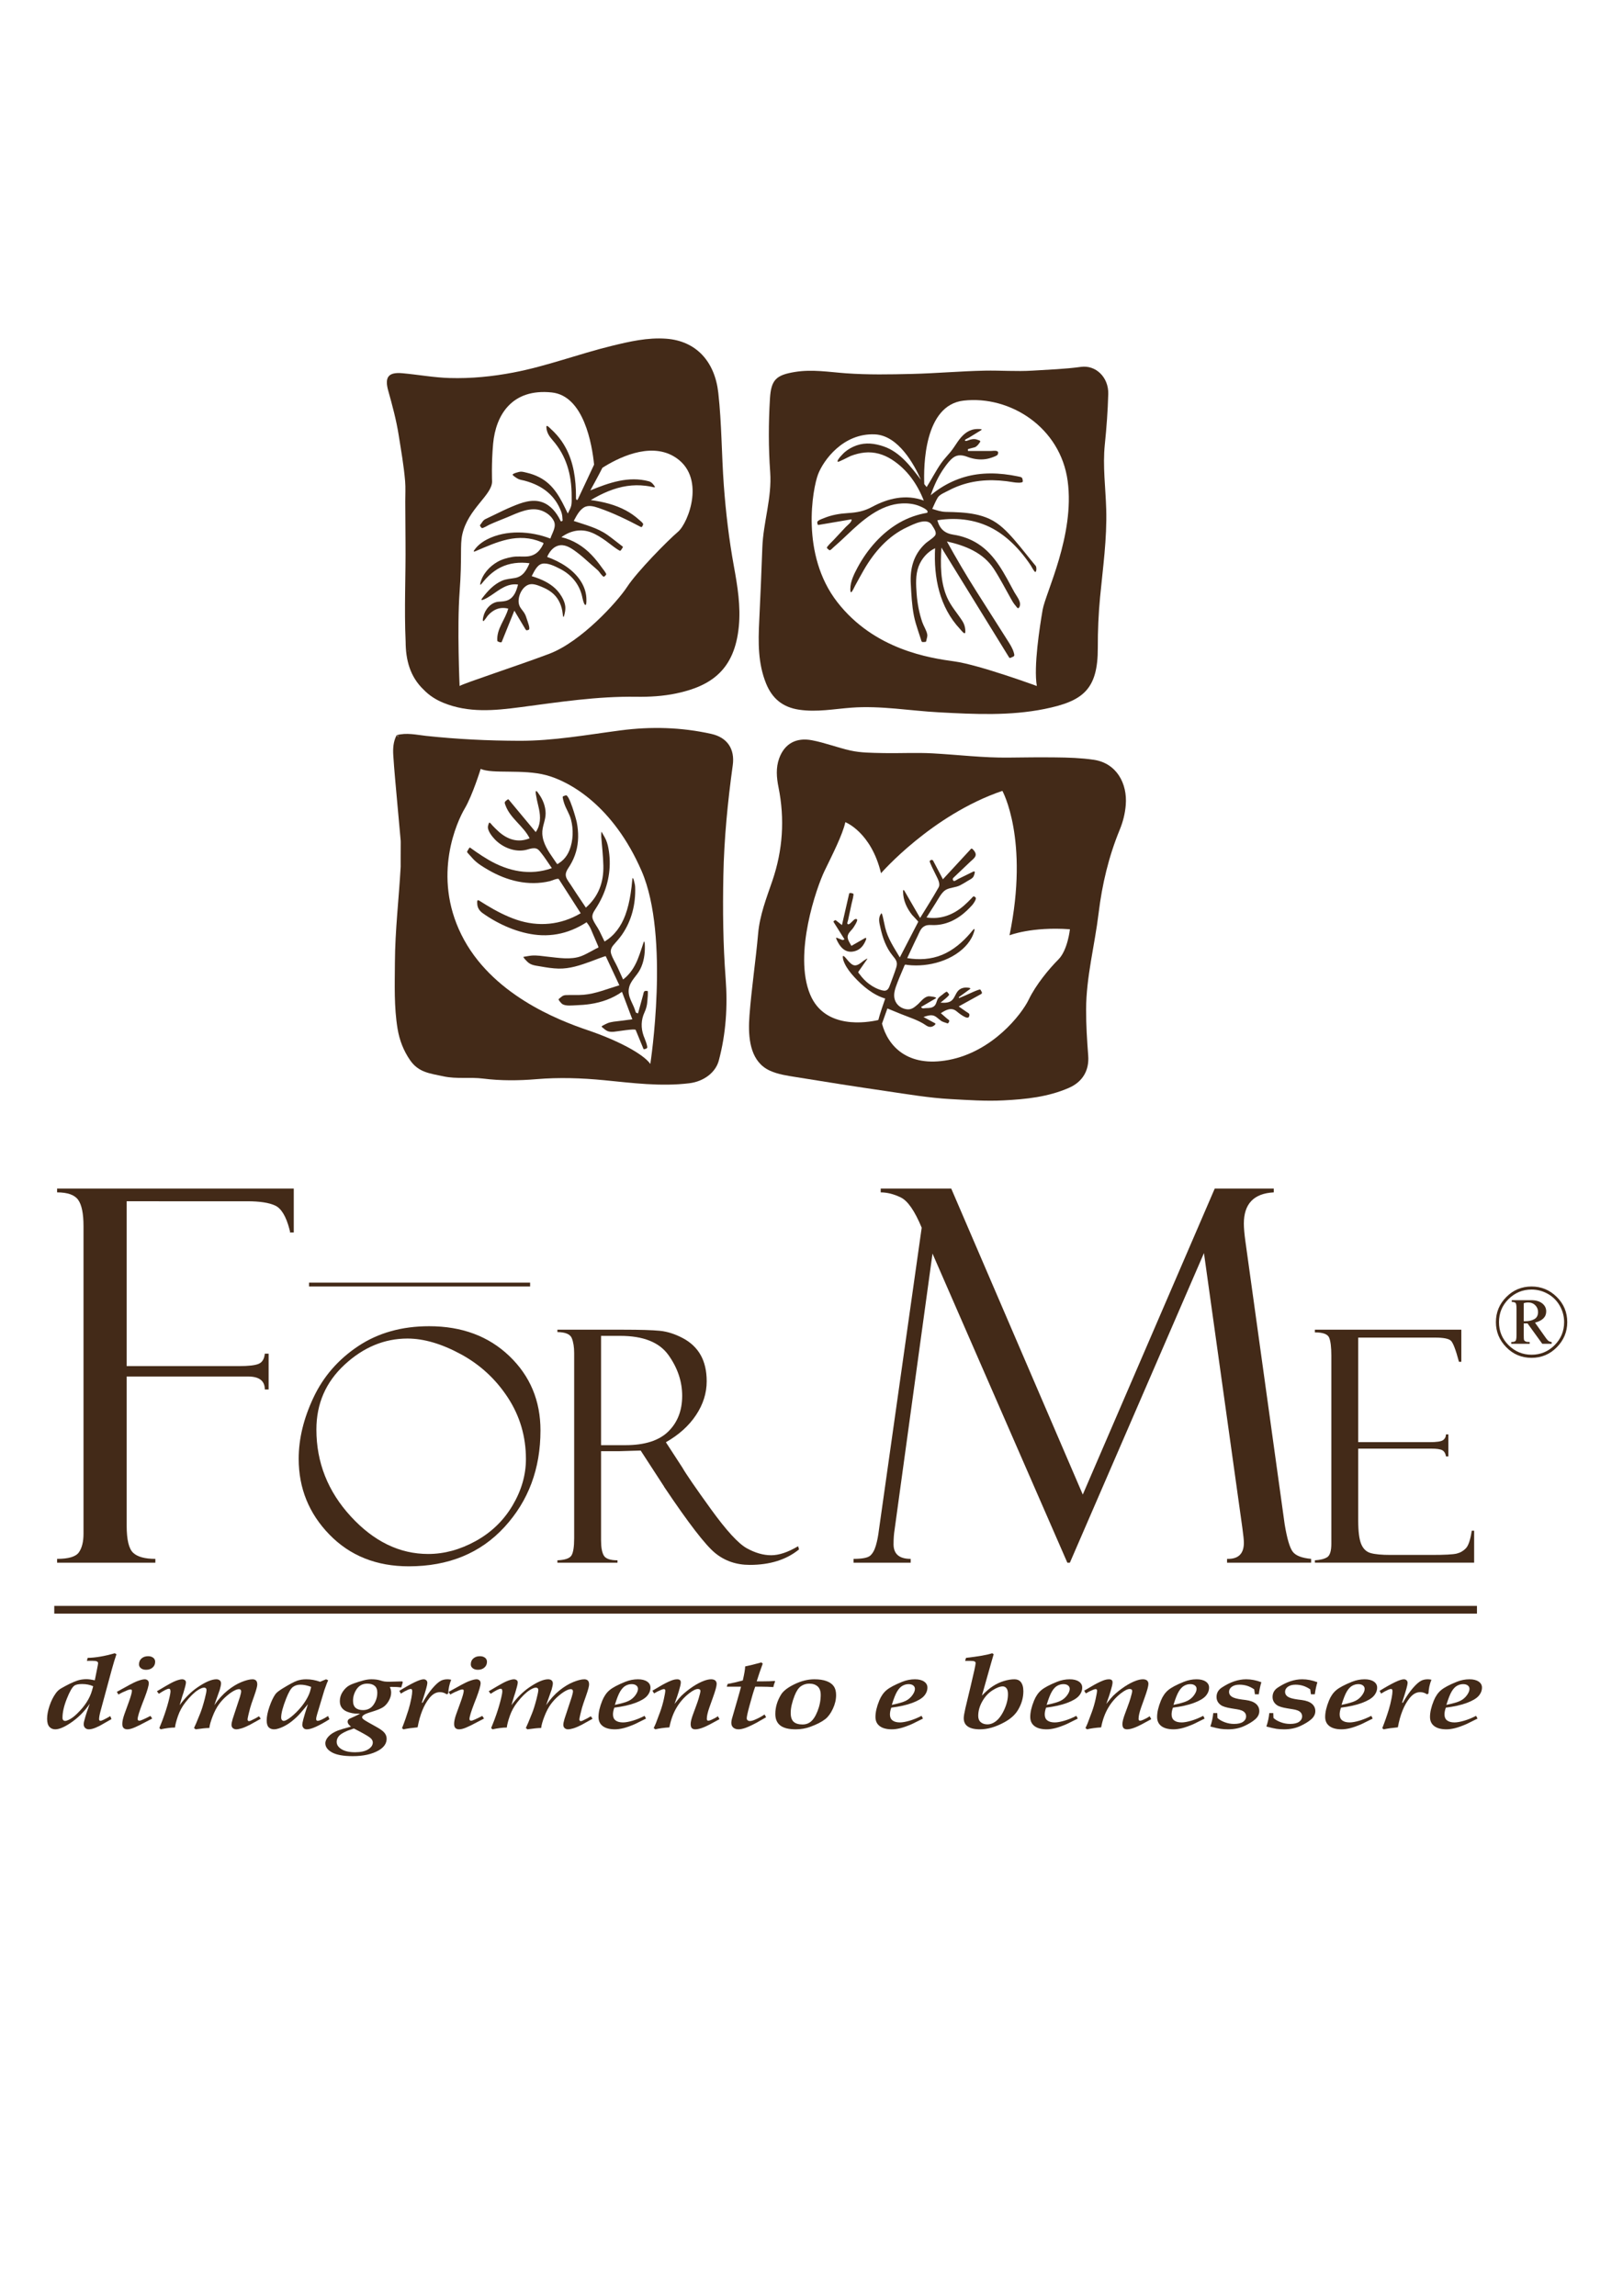 <svg xmlns:dc="http://purl.org/dc/elements/1.1/" xmlns:cc="http://creativecommons.org/ns#" xmlns:rdf="http://www.w3.org/1999/02/22-rdf-syntax-ns#" xmlns:svg="http://www.w3.org/2000/svg" xmlns="http://www.w3.org/2000/svg" xmlns:sodipodi="http://sodipodi.sourceforge.net/DTD/sodipodi-0.dtd" xmlns:inkscape="http://www.inkscape.org/namespaces/inkscape" width="210mm" height="297mm" viewBox="0 0 210 297" id="svg2219" inkscape:version="1.0.1 (3bc2e813f5, 2020-09-07)" sodipodi:docname="forme.svg"><defs id="defs2213"><clipPath clipPathUnits="userSpaceOnUse" id="clipPath2798"><path d="M 0,595.28 H 841.89 V 0 H 0 Z" id="path2796"></path></clipPath></defs><g inkscape:label="Livello 1" inkscape:groupmode="layer" id="layer1"><g id="g2794" clip-path="url(#clipPath2798)" transform="matrix(0.34,0,0,-0.34,-35.568,235.947)" style="stroke-width:1.038" inkscape:export-xdpi="232" inkscape:export-ydpi="232"><g id="g2800" transform="translate(126.339,240.277)" style="stroke-width:1.038"><path d="m 0,0 v 1.45 h 90.067 v -16.718 h -1.45 v 0.676 c -0.131,0.129 -0.194,0.322 -0.194,0.58 -1.289,4.896 -3.092,7.891 -5.41,8.987 -2.32,1.094 -5.864,1.643 -10.631,1.643 H 26.48 V -66.1 h 42.731 c 3.665,0 6.173,0.29 7.523,0.871 1.349,0.58 2.123,1.868 2.315,3.866 H 80.5 v -13.626 h -1.451 c 0,3.285 -2.122,4.927 -6.364,4.927 H 26.48 v -56.743 c 0,-5.34 0.821,-8.782 2.464,-10.325 1.642,-1.545 4.459,-2.316 8.456,-2.316 v -1.45 H 0 v 1.45 c 4.382,0 7.153,0.837 8.311,2.51 1.161,1.673 1.739,4.025 1.739,7.05 v 117.042 c 0,4.765 -0.676,8.096 -2.029,9.994 C 6.669,-0.949 3.995,0 0,0" style="fill:#432a18;fill-opacity:1;fill-rule:nonzero;stroke:none;stroke-width:1.038" id="path2802"></path></g><g id="g2804" transform="translate(267.567,102.691)" style="stroke-width:1.038"><path d="m 0,0 c 6.099,0 12.117,1.635 18.054,4.905 5.938,3.27 10.613,7.773 14.023,13.511 3.41,5.737 5.115,11.635 5.115,17.692 0,8.586 -2.296,16.39 -6.889,23.412 -4.595,7.02 -10.553,12.517 -17.874,16.489 -7.322,3.971 -14.094,5.958 -20.313,5.958 -8.786,0 -16.759,-3.31 -23.92,-9.93 -7.162,-6.62 -10.744,-14.845 -10.744,-24.675 0,-12.557 4.373,-23.591 13.12,-33.099 C -20.682,4.755 -10.873,0 0,0 m 0.361,86.661 c 12.437,0 22.608,-3.782 30.512,-11.345 C 38.777,67.754 42.729,58.315 42.729,47.002 42.729,32.438 38.155,20.181 29.007,10.231 19.86,0.28 7.723,-4.693 -7.402,-4.693 c -12.277,0 -22.327,4.01 -30.151,12.036 -7.823,8.023 -11.735,17.652 -11.735,28.886 0,7.583 1.886,15.367 5.657,23.35 3.771,7.984 9.448,14.494 17.031,19.529 7.583,5.035 16.57,7.553 26.961,7.553" style="fill:#432a18;fill-opacity:1;fill-rule:nonzero;stroke:none;stroke-width:1.038" id="path2806"></path></g><g id="g2808" transform="translate(333.348,185.681)" style="stroke-width:1.038"><path d="m 0,0 v -41.586 h 9.285 c 7.316,0 12.744,1.725 16.282,5.176 3.537,3.45 5.306,7.983 5.306,13.601 0,5.455 -1.74,10.621 -5.216,15.497 C 22.18,-2.438 16.06,0 7.296,0 Z M -16.61,1.444 V 2.347 H 8.545 c 6.38,0 10.994,-0.142 13.842,-0.422 2.849,-0.282 5.768,-1.215 8.757,-2.801 2.987,-1.586 5.245,-3.734 6.77,-6.443 1.524,-2.711 2.287,-6.035 2.287,-9.968 0,-4.498 -1.356,-8.784 -4.064,-12.859 -2.708,-4.076 -6.531,-7.519 -11.466,-10.329 l 6.259,-9.621 c 1.365,-2.405 4.987,-7.676 10.864,-15.814 5.878,-8.137 10.423,-13.099 13.633,-14.883 3.209,-1.786 6.319,-2.679 9.327,-2.679 2.97,0 6.38,1.144 10.231,3.431 l 0.362,-1.204 c -4.812,-3.932 -11.064,-5.898 -18.76,-5.898 -5.129,0 -9.539,1.519 -13.227,4.556 -3.688,3.037 -10.106,11.372 -19.256,25.003 -0.081,0.08 -0.121,0.159 -0.121,0.24 l -8.909,13.712 -7.898,-0.24 H 0 v -33.894 c 0,-2.723 0.358,-4.676 1.073,-5.859 0.715,-1.182 2.443,-1.772 5.186,-1.772 V -86.3 H -16.61 v 0.903 c 2.849,0.121 4.624,0.721 5.326,1.803 0.701,1.082 1.053,3.287 1.053,6.616 v 70.423 c 0,2.285 -0.301,4.18 -0.902,5.683 -0.602,1.504 -2.428,2.275 -5.477,2.316" style="fill:#432a18;fill-opacity:1;fill-rule:nonzero;stroke:none;stroke-width:1.038" id="path2810"></path></g><g id="g2812" transform="translate(566.893,241.727)" style="stroke-width:1.038"><path d="m 0,0 h 22.471 v -1.45 c -7.595,-0.386 -11.392,-4.352 -11.392,-11.894 0,-1.612 0.192,-3.837 0.579,-6.672 L 26.626,-127.85 c 0.901,-5.373 1.917,-8.809 3.043,-10.312 1.127,-1.504 3.464,-2.414 7.007,-2.734 v -1.45 H 4.688 v 1.45 c 4.264,-0.13 6.397,1.917 6.397,6.142 0,0.96 -0.192,2.848 -0.579,5.664 l -14.61,104.544 -51.025,-117.8 h -0.966 l -51.313,117.607 -14.439,-105.136 c -0.257,-1.598 -0.384,-3.419 -0.384,-5.463 0,-3.706 2.168,-5.558 6.511,-5.558 v -1.45 h -21.742 v 1.45 c 3.284,0 5.394,0.402 6.328,1.208 0.934,0.805 1.659,2.092 2.175,3.866 0.516,1.77 0.902,3.752 1.16,5.942 l 16.278,114.991 c -2.648,6.382 -5.298,10.216 -7.947,11.505 -2.647,1.289 -5.2,1.934 -7.654,1.934 V 0 h 26.844 l 50.058,-116.43 z" style="fill:#432a18;fill-opacity:1;fill-rule:nonzero;stroke:none;stroke-width:1.038" id="path2814"></path></g><g id="g2816" transform="translate(605.004,187.005)" style="stroke-width:1.038"><path d="m 0,0 v 1.023 h 55.728 v -12.216 h -0.903 c -1.203,4.533 -2.218,7.201 -3.039,8.004 -0.822,0.802 -2.839,1.204 -6.048,1.204 H 16.49 v -39.781 h 27.142 c 2.687,0 4.392,0.25 5.115,0.753 0.722,0.501 1.104,1.234 1.144,2.197 h 0.902 v -8.366 h -0.902 c -0.202,1.164 -0.672,1.947 -1.414,2.347 -0.745,0.401 -2.118,0.603 -4.123,0.603 H 16.49 v -27.383 c 0,-4.132 0.38,-7.112 1.141,-8.937 0.762,-1.826 1.974,-2.969 3.637,-3.43 1.662,-0.461 4.176,-0.692 7.542,-0.692 h 15.626 c 4.967,0 8.142,0.169 9.524,0.508 1.383,0.338 2.553,1.017 3.516,2.032 0.961,1.017 1.703,3.239 2.224,6.667 h 0.903 V -87.623 H 0 v 0.902 c 2.047,0.121 3.602,0.511 4.664,1.173 1.063,0.661 1.595,2.375 1.595,5.142 V -8.84 c 0,3.247 -0.28,5.532 -0.842,6.855 C 4.855,-0.662 3.05,0 0,0" style="fill:#432a18;fill-opacity:1;fill-rule:nonzero;stroke:none;stroke-width:1.038" id="path2818"></path></g><path d="m 306.349,204.471 h -84.123 v 1.467 h 84.123 z" style="fill:#432a18;fill-opacity:1;fill-rule:nonzero;stroke:none;stroke-width:1.038" id="path2820"></path><path d="M 666.684,79.998 H 125.263 v 2.935 h 541.421 z" style="fill:#432a18;fill-opacity:1;fill-rule:nonzero;stroke:none;stroke-width:1.038" id="path2822"></path><g id="g2824" transform="translate(684.489,198.126)" style="stroke-width:1.038"><path d="m 0,0 v -6.878 h 0.575 c 1.354,0 2.503,0.265 3.449,0.795 0.945,0.529 1.417,1.434 1.417,2.711 0,1.009 -0.354,1.868 -1.063,2.577 C 3.67,-0.086 2.746,0.269 1.609,0.269 1.048,0.269 0.511,0.179 0,0 m -4.56,1.13 h 7.415 c 1.75,0 3.136,-0.402 4.158,-1.206 1.021,-0.805 1.533,-1.826 1.533,-3.065 0,-2.107 -1.421,-3.53 -4.262,-4.271 l 4.031,-5.693 c 0.563,-0.792 1.009,-1.264 1.342,-1.417 0.332,-0.154 0.657,-0.244 0.977,-0.269 v -0.671 H 7.05 l -5.613,7.76 H 0 v -4.502 c 0,-0.972 0.035,-1.566 0.105,-1.782 0.071,-0.218 0.249,-0.406 0.538,-0.566 0.287,-0.159 0.826,-0.239 1.619,-0.239 v -0.671 h -7.013 v 0.671 c 0.792,0 1.322,0.131 1.59,0.393 0.268,0.261 0.402,1.005 0.402,2.232 v 10.039 c 0,1.214 -0.118,1.948 -0.354,2.203 C -3.35,0.332 -3.831,0.46 -4.56,0.46 Z m 19.926,-8.353 c 0,2.209 -0.553,4.285 -1.657,6.227 C 12.604,0.945 11.084,2.459 9.149,3.545 7.214,4.63 5.154,5.173 2.97,5.173 c -3.385,0 -6.297,-1.2 -8.737,-3.602 -2.439,-2.401 -3.659,-5.333 -3.659,-8.794 0,-3.449 1.22,-6.378 3.659,-8.785 2.44,-2.407 5.352,-3.611 8.737,-3.611 3.424,0 6.344,1.21 8.765,3.631 2.421,2.42 3.631,5.342 3.631,8.765 m -25.961,0 c 0,3.73 1.325,6.922 3.976,9.579 2.65,2.657 5.847,3.986 9.589,3.986 3.704,0 6.894,-1.32 9.57,-3.956 2.676,-2.638 4.014,-5.841 4.014,-9.609 0,-3.678 -1.322,-6.862 -3.966,-9.551 -2.644,-2.689 -5.85,-4.033 -9.618,-4.033 -3.781,0 -6.987,1.344 -9.617,4.033 -2.632,2.689 -3.948,5.873 -3.948,9.551" style="fill:#432a18;fill-opacity:1;fill-rule:nonzero;stroke:none;stroke-width:1.038" id="path2826"></path></g><g id="g2828" transform="translate(352.097,289.155)" style="stroke-width:1.038"><path d="m 0,0 c -2.751,3.852 -12.472,8.987 -23.843,12.839 -11.371,3.851 -36.865,13.755 -48.053,36.314 -11.188,22.56 -1.651,43.101 1.284,48.054 2.934,4.952 6.052,15.039 6.052,15.039 4.585,-2.017 15.957,0 24.944,-2.384 8.86,-2.351 25.493,-11.555 36.315,-36.499 C 7.52,48.42 0,0 0,0 m 31.371,113.644 c 0.858,6.217 -2.112,10.567 -8.138,11.917 -11.403,2.553 -22.963,2.86 -34.492,1.351 -12.832,-1.68 -25.579,-4.011 -38.588,-3.972 -11.867,0.037 -23.687,0.603 -35.502,1.872 -3.64,0.391 -7.446,1.334 -11.193,0.257 0.325,-0.162 0.578,-0.386 0.792,-0.645 -0.301,0.102 -0.575,0.287 -0.792,0.645 -1.282,-2.398 -1.44,-5.037 -1.277,-7.629 0.364,-5.771 0.938,-11.53 1.444,-17.292 0.449,-5.095 0.921,-10.187 1.383,-15.281 0.003,-0.239 0.006,-0.478 0.009,-0.717 -0.007,-1.877 -0.015,-3.754 -0.022,-5.632 10e-4,-1.172 10e-4,-2.344 10e-4,-3.516 -0.674,-12.106 -2.129,-24.162 -2.192,-36.309 -0.044,-8.514 -0.383,-16.971 1.029,-25.417 0.713,-4.266 2.264,-8.265 4.733,-11.843 3.235,-4.688 7.475,-5.034 12.785,-6.175 4.938,-1.063 10.005,-0.213 14.985,-0.838 6.768,-0.851 13.608,-0.791 20.34,-0.225 8.613,0.725 17.19,0.436 25.687,-0.39 10.83,-1.054 21.592,-2.495 32.482,-1.162 5.627,0.689 10.031,4.202 11.205,8.591 2.744,10.256 3.419,20.722 2.618,31.215 -0.995,13.04 -1.128,26.068 -0.874,39.125 0.276,14.105 1.649,28.106 3.577,42.07" style="fill:#432a18;fill-opacity:1;fill-rule:nonzero;stroke:none;stroke-width:1.038" id="path2830"></path></g><g id="g2832" transform="translate(347.247,328.839)" style="stroke-width:1.038"><path d="m 0,0 c -1.217,-2.934 -2.945,-5.634 -5.513,-7.561 -0.706,1.533 -1.387,3.078 -2.088,4.613 -0.768,1.68 -1.875,3.358 -2.443,5.111 -0.434,1.334 0.08,2.484 0.961,3.493 1.105,1.267 2.219,2.489 3.178,3.877 3.668,5.31 5.232,11.682 4.985,18.093 -0.031,0.78 -0.232,1.539 -0.43,2.29 -0.147,0.558 -0.537,1.91 -0.661,0.487 -0.155,-1.778 -0.358,-3.551 -0.635,-5.313 -0.438,-2.79 -1.056,-5.569 -2.046,-8.219 -1.531,-4.096 -4.065,-7.729 -7.877,-9.982 -0.667,1.321 -1.274,2.671 -1.936,3.994 -0.751,1.503 -1.908,2.903 -2.512,4.459 -0.575,1.481 0.215,2.709 1.005,3.924 0.94,1.442 1.786,2.947 2.514,4.508 2.7,5.787 3.561,12.223 2.416,18.509 -0.28,1.538 -0.664,2.913 -1.437,4.281 -0.365,0.647 -0.747,1.286 -1.083,1.95 -0.286,0.573 -0.231,-1.67 -0.219,-1.826 0.288,-3.651 0.721,-7.297 0.803,-10.961 0.141,-6.321 -1.84,-11.707 -6.654,-15.95 -1.272,1.919 -2.569,3.821 -3.842,5.739 -0.616,0.929 -1.227,1.862 -1.826,2.803 -0.601,0.944 -1.521,2.025 -1.86,3.096 -0.54,1.704 0.658,3.064 1.472,4.403 0.982,1.615 1.761,3.353 2.286,5.169 1.058,3.659 1.033,7.528 0.31,11.247 -0.248,1.271 -2.908,10.782 -4.185,10.262 -0.212,-0.087 -0.979,-0.254 -1.095,-0.446 -0.317,-0.128 0.425,-2.404 0.537,-2.73 0.706,-2.072 1.965,-3.853 2.53,-6.015 0.981,-3.753 0.871,-8.007 -0.563,-11.636 -0.539,-1.363 -1.319,-2.629 -2.367,-3.66 -0.511,-0.502 -1.077,-0.945 -1.683,-1.326 -0.503,-0.317 -0.526,-0.535 -0.904,0.027 -0.352,0.524 -0.713,1.044 -1.073,1.564 -2.007,2.898 -4.133,5.962 -4.319,9.604 -0.14,2.738 1.295,5.125 1.262,7.824 -0.032,2.614 -1.035,5.183 -2.556,7.285 -0.143,0.197 -0.775,1.264 -1.079,1.139 -0.372,-0.148 0.072,-2.027 0.128,-2.344 0.264,-1.511 0.678,-2.99 0.99,-4.49 0.635,-3.06 0.604,-6.121 -1.248,-8.774 -2.987,3.589 -5.974,7.178 -8.961,10.768 -0.446,0.536 -0.891,1.072 -1.337,1.608 -0.239,0.286 -0.716,-0.234 -0.893,-0.363 -0.846,-0.618 -0.656,-0.929 -0.271,-1.954 1.852,-4.925 6.819,-7.764 9.134,-12.42 -4.413,-1.81 -8.405,-0.485 -11.824,2.589 -0.806,0.726 -1.57,1.499 -2.321,2.281 -0.19,0.198 -0.872,1.161 -1.169,1.095 -0.234,-0.058 -0.466,-1.095 -0.513,-1.298 -0.38,-1.64 1.601,-4.046 2.626,-5.111 2.947,-3.064 7.701,-4.992 11.937,-3.938 0.989,0.246 1.871,0.601 2.911,0.601 1.277,0 1.759,-0.569 2.533,-1.517 1.566,-1.918 2.863,-4.034 4.284,-6.057 -8.302,-2.965 -16.572,-1.204 -24.028,3.114 -1.65,0.955 -3.248,1.999 -4.815,3.085 -0.76,0.527 -1.513,1.064 -2.262,1.606 -0.282,0.208 -0.718,-0.783 -0.804,-0.922 -0.35,-0.564 -0.545,-0.645 -0.032,-1.194 0.686,-0.734 1.329,-1.507 2.019,-2.237 1.616,-1.711 3.67,-2.94 5.693,-4.115 7.159,-4.159 15.27,-6.238 23.467,-4.289 0.617,0.147 3.093,1.263 3.411,0.767 0.349,-0.543 0.698,-1.087 1.047,-1.63 1.2,-1.87 2.401,-3.74 3.601,-5.61 1.228,-1.914 2.457,-3.827 3.685,-5.741 -7.576,-4.476 -16.093,-5.283 -24.415,-2.467 -4.056,1.373 -7.866,3.389 -11.521,5.601 -0.882,0.533 -1.756,1.08 -2.624,1.634 -0.978,0.624 -0.843,-0.372 -0.811,-1.184 0.059,-1.503 0.857,-2.681 2.054,-3.536 6.012,-4.297 13.663,-7.678 21.07,-8.323 3.901,-0.34 7.844,0.142 11.544,1.428 1.935,0.672 3.795,1.55 5.566,2.579 0.466,0.271 0.927,0.552 1.382,0.842 0.24,-0.344 0.498,-0.676 0.74,-1.02 0.737,-1.044 1.175,-2.311 1.682,-3.478 0.443,-1.019 0.88,-2.04 1.316,-3.062 0.212,-0.496 0.424,-0.992 0.637,-1.488 0.328,-0.766 -0.076,-0.624 -0.714,-0.95 -1.922,-0.982 -3.759,-2.161 -5.79,-2.917 -3.883,-1.444 -8.571,-0.617 -12.582,-0.198 -2.049,0.214 -4.238,0.619 -6.298,0.426 -0.99,-0.092 -1.959,-0.326 -2.944,-0.452 -0.455,-0.06 1.029,-1.499 1.186,-1.67 1.449,-1.574 3.17,-1.633 5.189,-1.991 2.29,-0.405 4.598,-0.779 6.929,-0.831 4.26,-0.096 8.312,1.284 12.264,2.727 0.493,0.18 5.593,2.154 5.662,2.007 0.217,-0.463 0.434,-0.927 0.651,-1.39 1.51,-3.229 3.02,-6.458 4.531,-9.687 -4.434,-1.309 -8.939,-3.227 -13.581,-3.62 -2.278,-0.193 -4.567,-0.011 -6.847,-0.13 -1.247,-0.065 -1.715,-0.794 -2.65,-1.489 -0.316,-0.233 1.093,-1.725 1.325,-1.882 1.312,-0.885 3.845,-0.537 5.335,-0.485 1.807,0.063 3.612,0.203 5.4,0.474 4.293,0.649 8.464,2.103 12.016,4.638 1.313,-3.487 2.626,-6.973 3.939,-10.46 -1.6,-0.214 -3.202,-0.406 -4.801,-0.62 -1.497,-0.201 -3.185,-0.28 -4.597,-0.844 -0.607,-0.242 -1.173,-0.571 -1.753,-0.867 -0.855,-0.436 -0.511,-0.501 0.084,-1.02 1.429,-1.248 2.154,-1.503 4.021,-1.383 1.016,0.065 8.078,1.294 8.325,0.693 0.555,-1.353 1.111,-2.705 1.666,-4.057 0.435,-1.059 0.87,-2.118 1.304,-3.176 0.12,-0.291 1.167,0.144 1.262,0.283 0.686,0.266 -1.05,4.235 -1.219,4.714 -1.049,2.972 -0.996,6.048 0.343,8.918 0.626,1.343 0.959,2.62 1.073,4.102 0.035,0.442 0.394,4 0.101,4.034 -1.558,0.192 -1.365,-0.255 -1.748,-1.654 -0.475,-1.733 -0.95,-3.467 -1.425,-5.2 -0.142,-0.517 -0.284,-1.035 -0.426,-1.552 -0.047,-0.173 -0.124,-0.08 -0.311,-0.034 -0.668,0.165 -0.616,0.386 -0.834,1.078 -0.894,2.832 -2.952,5.224 -2.364,8.372 0.543,2.912 2.999,4.712 4.289,7.245 C 2.368,-0.983 2.83,2.101 2.771,5.107 2.765,5.45 2.751,5.792 2.731,6.134 2.75,5.827 2.59,7.438 2.34,6.703 2.042,5.842 1.761,4.976 1.477,4.11 1.022,2.727 0.558,1.345 0,0" style="fill:#432a18;fill-opacity:1;fill-rule:nonzero;stroke:none;stroke-width:1.038" id="path2834"></path></g><g id="g2836" transform="translate(501.392,461.926)" style="stroke-width:1.038"><path d="m 0,0 c -1.101,-6.419 -3.485,-21.642 -2.201,-28.979 0,0 -22.009,8.07 -31.363,9.354 -9.354,1.284 -30.446,4.402 -44.568,22.56 -14.123,18.157 -9.354,43.284 -7.337,48.603 2.018,5.318 9.537,15.773 21.643,15.223 8.945,-0.407 14.982,-11.525 17.526,-17.304 -3.937,5.107 -7.938,10.564 -14.172,12.71 -3.372,1.16 -6.872,1.595 -10.295,0.406 -1.652,-0.574 -3.214,-1.441 -4.547,-2.576 -0.387,-0.329 -3.244,-3.119 -2.641,-3.662 0.25,-0.232 4.384,2.008 4.982,2.232 1.676,0.629 3.422,1.094 5.205,1.276 3.727,0.38 7.232,-0.654 10.362,-2.655 5.774,-3.694 9.705,-9.285 12.181,-15.604 -6.805,2.461 -13.509,0.909 -19.699,-2.43 -3.045,-1.642 -5.725,-2.129 -9.157,-2.34 -3.122,-0.192 -6.255,-0.712 -9.153,-1.925 -0.641,-0.268 -2.698,-0.879 -2.519,-1.706 0.074,-0.345 0.041,-0.95 0.506,-0.871 1.31,0.223 2.62,0.446 3.93,0.669 2.855,0.487 5.711,0.974 8.566,1.46 0.369,-0.891 -1.603,-2.314 -2.102,-2.848 -1.582,-1.693 -3.165,-3.387 -4.747,-5.08 -0.199,-0.213 -2.769,-2.65 -2.486,-2.924 0.038,-0.235 0.715,-0.693 0.894,-0.866 0.325,-0.314 1.401,0.891 1.644,1.1 1.755,1.513 3.446,3.089 5.123,4.688 5.763,5.493 12.571,11.591 20.969,11.979 2.073,0.095 4.326,-0.128 6.275,-0.881 0.675,-0.26 4.257,-1.659 3.227,-2.692 -3.68,-0.624 -7.236,-1.871 -10.482,-3.719 -6.819,-3.884 -12.297,-10.229 -15.987,-17.093 -1.31,-2.438 -2.756,-5.336 -2.753,-8.177 0.001,-0.216 -0.039,-1.184 0.282,-1.228 0.383,-0.045 1.284,2.032 1.467,2.364 1.125,2.037 2.217,4.091 3.385,6.104 3.973,6.847 9.208,12.909 16.508,16.29 2.449,1.134 7.673,3.88 9.461,0.715 0.632,-1.119 2.095,-2.851 1.008,-4.067 -1.061,-1.186 -2.612,-1.981 -3.77,-3.088 -4.284,-4.097 -5.646,-9.265 -5.335,-15.032 0.217,-4.071 0.4,-8.189 1.184,-12.198 0.382,-1.958 0.977,-3.866 1.601,-5.757 0.345,-1.047 0.699,-2.091 1.034,-3.142 0.264,-0.827 0.19,-1.235 1.056,-1.138 0.154,0.018 0.938,-0.022 0.975,0.249 0.114,0.865 0.564,1.753 0.414,2.64 -0.259,1.522 -1.365,3.149 -1.875,4.63 -1.201,3.495 -1.887,7.151 -2.157,10.834 -0.25,3.421 -0.488,7.178 0.758,10.441 1.138,2.978 3.377,5.516 6.261,6.902 -0.571,-11.134 1.648,-22.378 9.475,-30.734 0.443,-0.473 1.992,-2.603 2.03,-1.088 0.038,1.533 -0.344,2.904 -1.172,4.188 -1.889,2.931 -4.27,5.547 -5.703,8.757 -2.681,6.006 -2.583,12.681 -2.23,19.114 7.649,-12.408 15.298,-24.815 22.948,-37.223 0.901,-1.461 1.801,-2.921 2.702,-4.382 0.255,-0.414 0.306,-0.514 0.825,-0.274 1.246,0.575 1.505,0.445 1.089,1.902 -0.505,1.768 -1.45,3.174 -2.425,4.716 -3.954,6.26 -7.947,12.495 -11.911,18.749 -3.921,6.186 -7.58,12.437 -11.13,18.841 6.928,-1.555 13.792,-4.223 17.838,-10.41 2.388,-3.652 4.368,-7.546 6.509,-11.342 0.517,-0.918 1.011,-1.816 1.718,-2.605 0.545,-0.61 0.977,-1.643 1.524,-0.583 0.948,1.838 -1.039,4.033 -1.905,5.612 -3.711,6.767 -7.133,14.124 -13.848,18.435 -2.819,1.809 -6.012,2.965 -9.32,3.46 -3.378,0.505 -5.242,2.212 -6.147,5.499 7.828,1.254 15.77,0.174 22.57,-4.039 3.393,-2.103 6.37,-4.825 8.965,-7.847 1.416,-1.648 2.723,-3.388 3.94,-5.188 0.245,-0.361 1.406,-2.631 1.796,-2.591 0.548,0.077 0.476,1.912 0.178,2.268 -0.901,1.076 -0.207,0.247 -0.006,0.007 -2.773,3.311 -5.371,6.765 -8.213,10.018 -2.744,3.141 -5.64,6.17 -9.488,7.929 -3.426,1.567 -7.194,2.165 -10.925,2.419 -1.828,0.124 -3.66,0.169 -5.49,0.202 -1.91,0.035 -3.463,0.592 -5.274,1.145 0.681,1.452 1.273,2.95 2.107,4.323 0.713,1.176 2.822,1.987 4.002,2.617 2.971,1.585 6.173,2.712 9.482,3.335 3.294,0.621 6.668,0.753 10.008,0.519 1.787,-0.125 3.567,-0.352 5.332,-0.661 0.679,-0.119 3.643,-0.476 3.54,0.417 -0.179,1.542 -0.299,1.486 -1.941,1.826 -1.737,0.361 -3.489,0.648 -5.253,0.841 -3.399,0.372 -6.848,0.392 -10.24,-0.076 -6.543,-0.901 -12.581,-3.729 -17.635,-7.956 1.287,3.719 2.936,7.347 5.24,10.553 0.967,1.348 2.057,2.849 3.413,3.831 1.619,1.174 3.504,0.922 5.277,0.249 1.96,-0.743 4.07,-1.124 6.168,-0.963 0.945,0.074 1.882,0.257 2.783,0.554 0.421,0.139 2.662,0.843 2.656,1.368 0.757,1.786 -1.661,1.266 -2.573,1.266 h -6.843 -1.816 c -0.205,0 -0.139,0.435 -0.157,0.595 -0.023,0.2 2.289,0.663 2.627,0.8 0.901,0.368 1.355,1.081 1.911,1.834 0.56,0.759 -0.308,0.794 -0.973,1.058 -0.933,0.37 -1.781,0.259 -2.731,-0.004 -0.271,-0.075 -2.135,-0.935 -1.919,-0.132 0.069,0.258 1.248,0.763 1.467,0.897 l 3.061,1.872 c 0.525,0.321 1.05,0.641 1.574,0.962 0.126,0.077 0.366,0.369 0.035,0.405 -0.85,0.095 -1.711,0.098 -2.557,-0.034 -2.833,-0.443 -4.772,-2.464 -6.345,-4.712 -0.91,-1.302 -1.733,-2.67 -2.745,-3.899 -1.199,-1.458 -2.501,-2.776 -3.588,-4.332 -2.024,-2.898 -3.606,-6.066 -5.5,-9.046 -0.304,0.37 -0.604,0.746 -0.905,1.126 -0.269,6.697 -0.111,30.038 14.958,31.764 C -12.472,81.617 6.786,69.512 9.537,48.97 12.288,28.428 1.101,6.419 0,0 m 23.67,62.942 c 0.655,6.372 1.131,12.779 1.305,19.18 0.173,6.395 -4.766,11.099 -10.405,10.32 -6.104,-0.844 -12.248,-1.035 -18.387,-1.425 -6.096,-0.387 -12.142,0.112 -18.2,-0.012 -9.266,-0.188 -18.519,-1.024 -27.785,-1.247 -8.315,-0.2 -16.67,-0.35 -24.953,0.242 -6.513,0.465 -12.906,1.585 -19.501,0.509 -7.166,-1.169 -9.082,-2.95 -9.516,-10.205 -0.558,-9.309 -0.576,-18.615 0.095,-27.919 0.702,-9.749 -2.636,-19.019 -2.99,-28.672 -0.345,-9.359 -0.725,-18.686 -1.186,-28.044 -0.394,-8.011 -0.501,-16.046 2.617,-23.708 2.329,-5.725 6.321,-9.043 12.602,-9.967 6.719,-0.989 13.234,0.284 19.849,0.779 11.211,0.84 22.312,-1.189 33.466,-1.777 13.352,-0.705 26.848,-1.394 40.099,1.295 14.517,2.946 20.279,7.322 20.222,23.291 -0.023,6.426 0.257,12.879 0.868,19.275 1.063,11.109 2.65,22.181 2.332,33.372 -0.233,8.236 -1.384,16.434 -0.532,24.713" style="fill:#432a18;fill-opacity:1;fill-rule:nonzero;stroke:none;stroke-width:1.038" id="path2838"></path></g><g id="g2840" transform="translate(498.782,478.615)" style="stroke-width:1.038"><path d="M 0,0 C 0.003,-0.002 0.005,-0.005 0.007,-0.008 0.077,-0.091 0.058,-0.068 0,0" style="fill:#432a18;fill-opacity:1;fill-rule:nonzero;stroke:none;stroke-width:1.038" id="path2842"></path></g><g id="g2844" transform="translate(362.628,491.621)" style="stroke-width:1.038"><path d="m 0,0 c -3.986,-3.388 -15.546,-15.147 -19.333,-20.927 -3.787,-5.781 -17.539,-20.928 -29.697,-25.512 -12.158,-4.584 -32.288,-11.116 -34.082,-12.234 0,0 -0.996,22.399 0,35.753 0.997,13.353 0.091,17.766 1.025,21.923 2.192,9.767 11.333,14.949 11.333,20.131 0,0 -0.291,6.765 0.398,14.35 0.997,10.962 7.175,21.126 22.323,19.532 12.232,-1.287 15.339,-19.84 16.102,-27.456 -0.851,-1.823 -1.935,-4.152 -2.478,-5.307 -0.959,-2.04 -1.918,-4.08 -2.877,-6.12 -0.263,-0.558 -0.525,-1.116 -0.788,-1.675 -0.02,-0.043 -0.068,-0.213 -0.112,-0.239 -0.761,-0.446 -0.629,0.883 -0.63,1.172 -0.005,6.468 -0.871,13.089 -4.049,18.825 -0.906,1.635 -1.984,3.173 -3.216,4.579 -0.707,0.807 -1.463,1.571 -2.261,2.289 -0.463,0.416 -1.868,2.074 -1.745,0.599 0.175,-2.085 1.15,-3.414 2.468,-4.933 1.221,-1.406 2.309,-2.927 3.23,-4.546 1.826,-3.211 2.949,-6.768 3.491,-10.413 0.315,-2.116 0.442,-4.257 0.435,-6.395 -0.004,-1.094 0.08,-2.316 -0.151,-3.39 -0.232,-1.079 -0.882,-2.058 -1.322,-3.061 -2.666,5.573 -5.16,10.935 -10.955,13.862 -1.446,0.731 -2.984,1.272 -4.56,1.645 -0.793,0.188 -1.722,0.473 -2.543,0.415 -0.446,-0.032 -2.873,-0.655 -2.938,-1.109 -0.047,-0.356 1.655,-1.385 1.975,-1.568 0.759,-0.43 1.711,-0.51 2.545,-0.733 1.728,-0.462 3.422,-1.071 5.021,-1.877 2.735,-1.38 5.138,-3.361 6.871,-5.899 0.835,-1.223 1.509,-2.55 2.035,-3.932 0.345,-0.908 0.484,-1.763 0.514,-2.734 0.007,-0.199 0.152,-0.807 -0.063,-0.885 -0.524,-0.191 -0.478,-0.339 -0.758,0.235 -1.451,2.98 -3.692,5.776 -6.914,6.904 -3.829,1.339 -7.805,-0.171 -11.36,-1.645 -2.305,-0.956 -4.548,-2.05 -6.789,-3.144 -1.144,-0.557 -2.286,-1.115 -3.437,-1.654 -0.955,-0.447 -1.405,-1.54 -2.056,-2.302 -0.163,-0.191 0.536,-1.027 0.683,-1.085 0.224,-0.28 2.488,1.076 2.78,1.212 2.217,1.031 4.531,1.898 6.79,2.832 4.134,1.709 9.011,4.29 13.49,2.454 1.79,-0.734 3.462,-2.032 4.338,-3.79 1.122,-2.253 -0.638,-4.592 -1.308,-6.728 -7.416,2.88 -16.826,3.419 -24.069,-0.304 -1.322,-0.68 -2.569,-1.527 -3.624,-2.58 -0.482,-0.481 -0.922,-1.006 -1.303,-1.571 -0.556,-0.825 0.359,-0.411 0.738,-0.248 3.889,1.67 7.799,3.427 11.947,4.355 4.298,0.963 8.721,0.803 12.794,-0.964 0.561,-0.243 1.111,-0.193 0.785,-0.858 -0.186,-0.379 -0.387,-0.749 -0.608,-1.108 -0.391,-0.634 -0.847,-1.232 -1.387,-1.747 -1.087,-1.038 -2.472,-1.622 -3.961,-1.763 -1.941,-0.184 -3.827,0.138 -5.779,-0.203 -1.987,-0.347 -3.934,-0.879 -5.693,-1.888 -3.033,-1.741 -5.686,-4.683 -6.5,-8.149 -0.324,-1.377 0.882,0.305 1.13,0.609 0.672,0.821 1.392,1.603 2.165,2.329 1.32,1.239 2.799,2.311 4.42,3.121 3.416,1.707 7.262,2.08 11.015,1.586 -1.116,-2.611 -2.459,-5.036 -5.475,-5.602 -1.748,-0.329 -3.395,-0.35 -5.06,-1.083 -1.545,-0.681 -2.928,-1.683 -4.157,-2.832 -1.191,-1.114 -2.244,-2.367 -3.223,-3.669 -0.762,-1.014 -0.282,-0.968 0.709,-0.522 0.947,0.426 1.835,0.974 2.693,1.554 3.097,2.093 6.144,4.64 10.142,4.039 -0.564,-2.247 -1.425,-4.737 -3.646,-5.835 -1.231,-0.609 -2.498,-0.592 -3.831,-0.702 -1.428,-0.117 -2.718,-0.873 -3.692,-1.896 -0.999,-1.048 -1.715,-2.384 -2.036,-3.795 -0.055,-0.243 -0.401,-1.568 -0.044,-1.676 0.307,-0.082 1.477,1.779 1.727,2.065 2.071,2.368 4.668,3.474 7.786,2.685 -1.095,-4.193 -4.539,-7.721 -4.139,-12.283 0.025,-0.287 1.503,-0.799 1.661,-0.407 0.223,0.552 0.445,1.103 0.668,1.654 1.381,3.42 2.762,6.841 4.143,10.261 0.866,-1.451 1.733,-2.902 2.599,-4.352 0.496,-0.83 0.992,-1.66 1.487,-2.49 0.432,-0.722 0.481,-0.742 1.342,-0.443 0.8,0.277 -0.397,3.143 -0.608,3.88 -0.249,0.865 -0.549,1.731 -1.024,2.502 -0.603,0.976 -1.436,1.734 -1.874,2.823 -1.177,2.924 1.17,8.172 4.675,8.172 1.488,0 3.286,-0.792 4.628,-1.387 1.367,-0.607 2.659,-1.4 3.747,-2.43 2.06,-1.952 3.117,-4.614 3.424,-7.399 0.061,-0.551 0.212,-2.133 0.59,-0.653 0.264,1.032 0.489,2.104 0.415,3.177 -0.127,1.835 -1.159,3.763 -2.226,5.225 -1.917,2.626 -4.75,4.339 -7.729,5.521 -0.933,0.369 -1.883,0.693 -2.841,0.989 0.851,1.572 1.956,4.235 3.921,4.704 2.155,0.515 5.046,-1.003 6.907,-1.951 4.193,-2.137 7.227,-5.705 8.322,-10.316 0.117,-0.492 0.672,-3.49 1.33,-3.406 0.467,0.054 0.329,2.477 0.307,2.841 -0.132,2.172 -0.888,4.261 -2.042,6.097 -2.884,4.585 -7.883,7.539 -12.865,9.341 0.798,1.832 2.115,3.654 4.109,4.264 2.4,0.734 4.603,-0.64 6.488,-1.98 2.168,-1.542 4.137,-3.337 6.115,-5.11 0.885,-0.793 1.82,-1.543 2.679,-2.363 0.463,-0.444 1.605,-2.291 2.193,-2.35 0.198,0 0.836,0.698 0.874,0.858 0.253,0.276 -1.395,2.291 -1.611,2.594 -1.201,1.685 -2.481,3.319 -3.91,4.817 -3.154,3.305 -7.046,5.747 -11.518,6.793 3.413,2.456 7.358,3.346 11.352,1.794 2.006,-0.779 3.829,-1.967 5.575,-3.209 0.568,-0.403 5.242,-4.087 5.499,-3.756 0.213,0.055 0.603,0.787 0.738,0.963 0.373,0.487 0.352,0.495 -0.216,0.919 -1.861,1.391 -3.634,2.898 -5.544,4.222 -3.874,2.685 -8.306,3.738 -12.701,5.236 0.968,1.782 2.032,3.974 3.811,5.094 1.75,1.103 3.883,0.449 5.686,-0.163 5.425,-1.844 10.8,-4.47 15.866,-7.139 0.704,-0.37 0.746,0.256 1.036,0.836 0.225,0.451 -1.275,1.577 -1.596,1.868 -1.493,1.352 -3.149,2.515 -4.92,3.473 -4.131,2.236 -8.778,3.348 -13.405,3.973 4.247,2.524 8.858,4.611 13.778,5.346 2.361,0.352 4.761,0.379 7.13,0.084 0.735,-0.091 1.466,-0.213 2.191,-0.363 0.067,-0.013 1.616,-0.485 1.296,0.027 -0.539,0.859 -1.251,1.766 -2.276,2.044 0.017,-0.004 0.033,-0.009 0.048,-0.013 -0.017,0.005 -0.026,0.008 -0.048,0.013 -0.317,0.086 -0.5,0.136 -0.604,0.165 0.153,-0.042 0.429,-0.117 0.604,-0.165 -7.692,2.092 -15.205,-0.542 -22.287,-3.463 0.338,0.609 3.142,5.698 4.596,8.602 5.515,3.52 17.746,9.888 27.172,4.352 C 10.962,21.326 3.986,3.388 0,0 m -102.745,-45.481 c -0.01,0.098 -0.029,0.199 -0.047,0.299 0.047,-0.091 0.088,-0.181 0.143,-0.276 -0.036,-0.012 -0.059,-0.009 -0.096,-0.023 m 124.024,32.33 c -1.862,10.209 -3.075,20.474 -3.837,30.798 -0.865,11.732 -0.795,23.511 -2.103,35.23 -1.331,11.92 -8.407,19.73 -19.786,20.586 -7.076,0.533 -13.988,-1.064 -20.824,-2.737 -12.542,-3.07 -24.657,-7.702 -37.386,-10.128 -8.012,-1.528 -16.088,-2.321 -24.196,-2.091 -6.029,0.171 -12.028,1.288 -18.054,1.827 -5.325,0.476 -6.809,-1.494 -5.367,-6.645 1.562,-5.577 3.078,-11.185 3.981,-16.913 0.928,-5.882 1.948,-11.57 2.447,-17.505 0.215,-2.554 0.045,-5.196 0.055,-7.76 0.021,-5.202 0.042,-10.404 0.093,-15.606 0.122,-12.565 -0.531,-25.131 0.048,-37.695 0.033,-6.979 1.65,-13.359 6.929,-18.358 2.11,-2.178 4.625,-3.765 7.408,-4.909 9.56,-3.928 19.474,-2.978 29.288,-1.687 14.659,1.93 29.245,4.2 44.121,3.972 5.042,-0.078 10.194,0.215 15.234,1.272 13.644,2.858 22.232,9.275 23.815,25.436 0.76,7.757 -0.492,15.375 -1.866,22.913" style="fill:#432a18;fill-opacity:1;fill-rule:nonzero;stroke:none;stroke-width:1.038" id="path2846"></path></g><g id="g2848" transform="translate(350.95,510.994)" style="stroke-width:1.038"><path d="M 0,0 C -0.119,0.032 -0.153,0.042 0,0" style="fill:#432a18;fill-opacity:1;fill-rule:nonzero;stroke:none;stroke-width:1.038" id="path2850"></path></g><g id="g2852" transform="translate(351.601,510.817)" style="stroke-width:1.038"><path d="M 0,0 C 0.018,-0.005 0.039,-0.01 0.051,-0.014 0.036,-0.01 0.021,-0.005 0,0" style="fill:#432a18;fill-opacity:1;fill-rule:nonzero;stroke:none;stroke-width:1.038" id="path2854"></path></g><g id="g2856" transform="translate(351.652,510.803)" style="stroke-width:1.038"><path d="M 0,0 C 0.007,-0.002 0.014,-0.004 0.02,-0.005 0.014,-0.004 0.007,-0.002 0,0" style="fill:#432a18;fill-opacity:1;fill-rule:nonzero;stroke:none;stroke-width:1.038" id="path2858"></path></g><g id="g2860" transform="translate(351.672,510.798)" style="stroke-width:1.038"><path d="M 0,0 C 0.048,-0.013 0.041,-0.011 0,0" style="fill:#432a18;fill-opacity:1;fill-rule:nonzero;stroke:none;stroke-width:1.038" id="path2862"></path></g><g id="g2864" transform="translate(507.394,328.894)" style="stroke-width:1.038"><path d="M 0,0 C -3.553,-3.552 -8.567,-9.612 -11.284,-15.254 -14,-20.896 -25.075,-35.105 -41.792,-38.24 c -15.705,-2.945 -23.109,5.36 -25.335,13.826 0.499,1.337 1.581,4.537 2.05,5.774 1.713,-0.701 3.427,-1.401 5.139,-2.103 3.152,-1.292 6.736,-2.351 9.529,-4.306 1.13,-0.79 2.251,-0.861 3.305,0.082 0.692,0.618 0.104,0.717 -0.464,1.027 l -3.774,2.06 c 1.537,0.467 3.141,1.119 4.609,0.159 0.668,-0.437 1.231,-1.005 1.877,-1.469 0.764,-0.63 1.793,-0.778 2.688,-1.139 0.256,-0.109 0.801,0.948 0.603,1.12 -0.067,0.207 -0.602,0.524 -0.76,0.662 -0.805,0.701 -1.611,1.403 -2.415,2.105 1.885,1.243 4.034,2.404 6.025,0.7 0.619,-0.529 4.146,-3.401 4.687,-2.038 0.484,1.218 -0.123,1.259 -1.125,1.961 -0.928,0.649 -1.857,1.299 -2.785,1.948 1.892,1.047 3.783,2.093 5.674,3.14 0.945,0.522 1.888,1.044 2.832,1.566 0.76,0.42 0.06,1.077 -0.269,1.71 -0.195,0.378 -5.234,-2.029 -5.713,-2.232 -0.77,-0.325 -1.538,-0.65 -2.308,-0.976 -0.156,-0.066 -0.251,0.261 -0.083,0.383 0.454,0.33 0.909,0.66 1.364,0.989 0.919,0.667 1.837,1.334 2.756,2.001 0.579,0.42 -0.375,0.524 -0.712,0.564 -0.902,0.106 -1.836,0.027 -2.662,-0.373 -1.764,-0.855 -1.995,-2.609 -3.077,-4.028 -1.133,-1.486 -3.046,-1.392 -4.726,-1.301 0.433,0.374 3.605,2.753 3.26,3.155 -0.169,0.198 -0.586,0.911 -0.829,0.969 -0.21,0.248 -1.621,-1.017 -1.865,-1.194 -0.648,-0.47 -1.381,-0.998 -1.725,-1.749 -0.378,-0.824 -0.437,-1.682 -1.106,-2.365 -0.84,-0.859 -2.078,-0.876 -3.199,-0.891 -0.794,-0.012 -1.459,-0.368 -1.87,0.354 -0.094,0.166 0.286,0.279 0.422,0.359 1.699,0.995 3.399,1.989 5.099,2.983 0.838,0.491 -2.429,0.893 -2.926,0.774 -1.751,-0.42 -2.776,-2.079 -4.064,-3.188 -1.263,-1.088 -2.317,-1.948 -4.036,-1.731 -1.806,0.229 -3.443,1.257 -4.258,2.912 -0.916,1.859 -0.529,3.796 0.116,5.665 0.774,2.234 1.724,4.401 2.644,6.577 0.195,0.461 0.388,0.923 0.579,1.385 0.29,0.706 0.554,0.4 1.236,0.323 1.064,-0.121 2.135,-0.18 3.205,-0.18 2.024,0 4.047,0.206 6.028,0.615 4.256,0.879 8.442,2.702 11.698,5.626 1.365,1.227 2.562,2.66 3.427,4.286 0.433,0.815 0.78,1.677 1.017,2.57 0.504,1.894 -1.042,-0.269 -1.48,-0.78 -2.963,-3.446 -6.501,-6.511 -10.735,-8.275 -4.219,-1.757 -8.835,-2.009 -13.312,-1.253 1.306,2.75 2.542,5.533 3.9,8.256 0.576,1.154 1.105,2.767 2.166,3.563 1.032,0.774 2,0.825 3.23,0.765 5.158,-0.252 9.733,2.027 13.412,5.505 0.722,0.682 1.409,1.399 2.075,2.136 0.349,0.386 1.721,2.315 1.255,2.8 -0.813,0.845 -0.866,0.458 -1.67,-0.376 -0.886,-0.92 -1.796,-1.817 -2.759,-2.656 -4.045,-3.527 -8.865,-5.378 -14.259,-4.533 1.177,1.797 2.291,3.634 3.458,5.437 0.999,1.544 2.303,4.239 3.976,5.127 1.655,0.878 3.657,0.797 5.362,1.68 0.917,0.475 1.806,1.001 2.678,1.554 0.745,0.473 2.151,1.058 2.481,1.928 0.239,0.631 0.887,2.241 -0.21,1.703 -0.888,-0.434 -1.776,-0.868 -2.663,-1.303 -1,-0.489 -1.999,-0.978 -2.999,-1.467 -0.26,-0.127 -1.316,-0.865 -1.61,-0.788 -0.503,0.131 -0.613,0.878 -0.299,1.177 0.657,0.624 1.314,1.249 1.971,1.874 1.52,1.446 3.04,2.892 4.561,4.338 0.635,0.605 1.433,1.157 1.835,1.948 0.355,0.695 0.141,1.41 -0.303,2.001 -0.177,0.235 -0.939,1.3 -1.279,0.932 -0.955,-1.034 -1.91,-2.068 -2.864,-3.102 -2.618,-2.834 -5.235,-5.669 -7.852,-8.503 -0.799,1.517 -1.598,3.034 -2.396,4.55 -0.439,0.835 -0.879,1.669 -1.318,2.503 -0.245,0.466 -1.004,0.397 -1.286,-0.105 -0.316,-0.162 1.958,-4.542 2.196,-5.062 0.652,-1.422 2.014,-3.479 1.146,-5.016 -2.219,-3.938 -4.659,-7.748 -7.021,-11.601 -1.598,2.765 -3.195,5.53 -4.793,8.295 -0.356,0.614 -0.71,1.229 -1.065,1.843 -0.27,0.468 -0.625,0.913 -0.622,-0.109 0.015,-3.287 1.404,-6.304 3.417,-8.844 0.22,-0.277 2.418,-2.515 2.356,-2.637 l -0.495,-0.957 -2.408,-4.652 c -1.372,-2.648 -2.743,-5.296 -4.114,-7.945 -2.178,3.705 -4.533,7.088 -5.56,11.328 -0.249,1.031 -0.461,2.071 -0.682,3.108 -0.053,0.249 -0.525,2.725 -0.833,2.31 -1.29,-1.795 -0.723,-3.507 -0.277,-5.546 0.82,-3.756 2.123,-7.454 4.578,-10.469 1.304,-1.601 2.072,-2.491 1.408,-4.602 -0.672,-2.137 -1.496,-4.221 -2.259,-6.327 -0.547,-1.515 -1.013,-2.807 -2.883,-2.385 -1.806,0.407 -3.563,1.305 -5.049,2.391 -1.449,1.058 -2.695,2.37 -3.749,3.816 -0.278,0.379 -0.679,0.61 -0.394,1.018 0.279,0.401 0.56,0.802 0.84,1.203 0.63,0.902 1.26,1.804 1.89,2.707 0.176,0.253 0.353,0.506 0.531,0.76 0.481,0.691 -1.273,-0.515 -1.415,-0.625 -0.864,-0.666 -2.003,-1.72 -3.175,-1.72 -1.125,0 -2.054,1.128 -2.747,1.872 -0.347,0.372 -1.999,2.697 -1.915,1.259 0.048,-0.813 0.329,-1.604 0.667,-2.337 0.891,-1.93 2.252,-3.645 3.679,-5.204 3.142,-3.433 7.24,-6.88 11.791,-8.203 -0.691,-2.016 -2.073,-5.935 -2.621,-8.17 -4.212,-0.977 -20.319,-3.73 -25.93,9.664 -6.478,15.464 2.508,40.957 5.433,47.017 2.926,6.06 6.896,13.792 7.941,18.597 0,0 9.821,-3.761 13.582,-19.433 0,0 19.224,22.15 46.181,31.344 0,0 10.239,-18.388 2.716,-54.957 0,0 8.359,3.344 22.986,2.299 C 4.388,11.493 3.553,3.552 0,0 m 13.422,75.986 c -4.838,0.706 -9.632,0.848 -14.461,0.902 -5.943,0.067 -11.89,0.003 -17.833,-0.074 -9.714,-0.125 -19.347,1.09 -29.021,1.613 -6.35,0.343 -12.736,-0.035 -19.102,0.111 -4.065,0.093 -8.225,0.09 -12.155,0.966 -4.94,1.101 -9.702,2.982 -14.722,3.917 -5.877,1.095 -10.335,-1.255 -12.388,-6.893 -1.316,-3.612 -0.992,-7.354 -0.257,-11.007 2.437,-12.095 1.635,-23.969 -2.345,-35.606 -2.252,-6.584 -4.792,-13.024 -5.413,-20.09 -0.91,-10.355 -2.496,-20.668 -3.282,-31.029 -0.067,-0.888 -0.122,-1.807 -0.154,-2.745 -0.239,-7.04 0.834,-15.099 7.877,-18.341 3.175,-1.461 6.648,-1.919 10.047,-2.475 11.414,-1.864 22.843,-3.654 34.287,-5.322 8.114,-1.184 16.239,-2.587 24.406,-3.031 6.701,-0.365 13.418,-0.843 20.21,-0.498 8.589,0.436 16.942,1.3 24.863,4.757 5.182,2.26 7.799,6.582 7.365,12.266 -0.448,5.833 -0.814,11.656 -0.802,17.512 0.026,12.448 3.286,24.467 4.764,36.723 1.313,10.893 3.834,21.536 8.038,31.739 1.237,3.002 2.031,6.151 2.296,9.447 0.648,8.08 -3.463,15.881 -12.218,17.158" style="fill:#432a18;fill-opacity:1;fill-rule:nonzero;stroke:none;stroke-width:1.038" id="path2866"></path></g><g id="g2868" transform="translate(433.596,336.916)" style="stroke-width:1.038"><path d="m 0,0 c -1.659,-0.95 -3.317,-1.9 -4.976,-2.85 -0.559,1.034 -1.568,2.416 -1.416,3.669 0.133,1.095 1.176,2.04 1.845,2.834 0.358,0.425 2.31,3.345 1.636,3.648 C -3.693,7.652 -4.205,6.815 -4.786,6.311 -5.063,6.07 -6.095,4.814 -6.527,5.633 c -0.099,0.186 0.215,1 0.256,1.195 0.461,2.151 0.923,4.3 1.385,6.451 0.067,0.309 0.995,3.621 0.611,3.708 -0.171,0.199 -1.458,0.458 -1.546,0.074 -0.122,-0.534 -0.245,-1.067 -0.367,-1.601 -0.794,-3.464 -1.588,-6.927 -2.383,-10.391 -0.783,0.609 -1.565,1.218 -2.348,1.827 -0.215,0.167 -1.019,-0.363 -0.854,-0.625 0.169,-0.268 0.337,-0.537 0.506,-0.806 1.218,-1.936 2.437,-3.873 3.655,-5.81 -0.697,-0.49 -1.009,-0.171 -1.771,0.129 -0.386,0.153 -0.772,0.305 -1.159,0.458 -0.64,0.253 0.294,-1.438 0.371,-1.586 1.395,-2.676 3.469,-4.4 6.59,-3.483 -0.115,-0.034 -0.152,-0.045 10e-4,0 1.601,0.472 0.379,0.112 10e-4,0.001 1.524,0.449 2.683,1.465 3.45,2.845 C 0.213,-1.365 1.408,0.807 0,0" style="fill:#432a18;fill-opacity:1;fill-rule:nonzero;stroke:none;stroke-width:1.038" id="path2870"></path></g><g id="g2872" transform="translate(140.077,52.367)" style="stroke-width:1.038"><path d="m 0,0 c -1.227,0.56 -2.634,0.839 -4.221,0.839 -1.423,0 -2.421,-0.217 -2.993,-0.649 -0.818,-0.61 -1.767,-2.279 -2.847,-5.005 -1.08,-2.727 -1.619,-5.12 -1.619,-7.179 0,-0.42 0.094,-0.725 0.282,-0.916 0.188,-0.191 0.429,-0.285 0.724,-0.285 0.343,0 0.801,0.139 1.374,0.419 0.982,0.458 2.045,1.246 3.19,2.364 1.522,1.474 2.748,2.956 3.681,4.443 0.932,1.488 1.586,2.918 1.963,4.29 z m 6.508,-11.367 0.441,-1.143 -4.483,-2.553 c -1.078,-0.545 -1.992,-0.919 -2.743,-1.123 -0.49,-0.139 -0.939,-0.209 -1.348,-0.209 -0.571,0 -1.045,0.171 -1.42,0.514 -0.376,0.343 -0.564,0.806 -0.564,1.391 0,0.342 0.041,0.685 0.122,1.027 0.376,1.46 0.743,2.711 1.103,3.752 l 1.078,3.066 c -2.073,-3.06 -4.603,-5.56 -7.589,-7.503 -2.285,-1.498 -4.137,-2.247 -5.557,-2.247 -0.898,0 -1.636,0.318 -2.215,0.952 -0.58,0.634 -0.87,1.663 -0.87,3.086 0,1.459 0.311,3.109 0.932,4.951 0.62,1.84 1.42,3.433 2.4,4.779 0.555,0.774 1.249,1.397 2.082,1.866 2.498,1.422 4.507,2.387 6.026,2.895 1.077,0.368 2.253,0.552 3.527,0.552 0.833,0 1.894,-0.14 3.185,-0.418 l 0.833,4.15 c 0.278,1.371 0.417,2.152 0.417,2.343 0,0.304 -0.156,0.533 -0.466,0.685 -0.311,0.153 -0.932,0.229 -1.862,0.229 -0.539,0 -1.185,-0.007 -1.936,-0.019 l 0.294,1.143 c 3.006,0.05 6.438,0.634 10.297,1.752 L 8.853,12.188 C 8.298,10.589 7.702,8.627 7.064,6.305 L 2.833,-9.311 c -0.392,-1.447 -0.588,-2.513 -0.588,-3.199 0,-0.432 0.18,-0.648 0.539,-0.648 0.441,0 1.682,0.596 3.724,1.791" style="fill:#432a18;fill-opacity:1;fill-rule:nonzero;stroke:none;stroke-width:1.038" id="path2874"></path></g><g id="g2876" transform="translate(157.508,60.671)" style="stroke-width:1.038"><path d="m 0,0 c 0,0.965 0.325,1.727 0.976,2.285 0.651,0.559 1.481,0.838 2.49,0.838 0.797,0 1.443,-0.193 1.94,-0.581 C 5.902,2.155 6.15,1.644 6.15,1.009 6.15,0.12 5.829,-0.609 5.186,-1.181 4.543,-1.752 3.717,-2.038 2.709,-2.038 1.896,-2.038 1.24,-1.844 0.744,-1.457 0.248,-1.069 0,-0.584 0,0 m -7.837,-11.464 -0.588,1.028 c 3.953,2.235 6.46,3.562 7.521,3.98 1.371,0.533 2.4,0.801 3.086,0.801 0.441,0 0.808,-0.131 1.102,-0.391 0.294,-0.261 0.441,-0.626 0.441,-1.096 0,-0.901 -0.532,-2.754 -1.593,-5.56 l -0.804,-2.057 c -1.223,-3.174 -1.834,-5.179 -1.834,-6.017 0,-0.432 0.228,-0.647 0.684,-0.647 0.424,0 1.82,0.61 4.188,1.828 l 0.662,-1.009 -5.07,-2.628 c -1.353,-0.661 -2.372,-1.08 -3.056,-1.257 -0.473,-0.14 -0.914,-0.209 -1.322,-0.209 -0.621,0 -1.099,0.161 -1.433,0.485 -0.335,0.323 -0.502,0.847 -0.502,1.571 0,0.952 0.261,2.17 0.784,3.657 l 1.641,4.531 c 0.826,2.272 1.239,3.752 1.239,4.437 0,0.33 -0.188,0.496 -0.564,0.496 -0.261,0 -0.653,-0.102 -1.176,-0.305 -1.274,-0.508 -2.41,-1.054 -3.406,-1.638" style="fill:#432a18;fill-opacity:1;fill-rule:nonzero;stroke:none;stroke-width:1.038" id="path2878"></path></g><g id="g2880" transform="translate(165.743,35.972)" style="stroke-width:1.038"><path d="M 0,0 -0.492,0.514 0.104,1.98 c 0.364,0.85 0.828,2.088 1.391,3.713 0.775,2.247 1.4,4.393 1.873,6.437 0.261,1.142 0.392,1.897 0.392,2.266 0,0.381 -0.066,0.672 -0.197,0.875 -0.097,0.116 -0.236,0.172 -0.416,0.172 -0.621,0 -1.895,-0.641 -3.822,-1.923 l -0.736,0.971 c 2.794,1.663 4.566,2.692 5.318,3.085 1.13,0.597 2.088,1.003 2.874,1.219 0.556,0.165 1.007,0.248 1.35,0.248 0.442,0 0.803,-0.108 1.081,-0.324 C 9.49,18.503 9.63,18.217 9.63,17.861 9.63,17.506 9.532,16.967 9.335,16.243 8.829,14.364 8.461,13.146 8.233,12.587 L 7.229,9.197 c 2.123,2.862 4.361,5.101 6.713,6.716 3.038,2.086 5.456,3.13 7.253,3.13 0.539,0 0.972,-0.136 1.299,-0.405 0.326,-0.271 0.49,-0.656 0.49,-1.158 0,-0.507 -0.156,-1.3 -0.466,-2.379 -0.884,-2.476 -1.58,-4.444 -2.087,-5.904 1.568,2.277 3.251,4.137 5.048,5.581 1.798,1.444 3.559,2.515 5.283,3.215 1.723,0.699 3.124,1.05 4.203,1.05 0.572,0 1.017,-0.157 1.336,-0.472 0.318,-0.314 0.478,-0.817 0.478,-1.509 0,-0.661 -0.384,-2.088 -1.152,-4.285 L 34.617,9.902 C 34.276,8.962 33.886,7.56 33.448,5.693 33.205,4.64 33.083,4.011 33.083,3.809 c 0,-0.457 0.187,-0.686 0.561,-0.686 0.21,0 0.478,0.082 0.803,0.247 1.224,0.571 2.22,1.105 2.988,1.6 L 38.097,4.018 33.911,1.694 C 32.629,1.047 31.57,0.603 30.733,0.361 29.897,0.12 29.26,0 28.822,0 c -0.535,0 -0.978,0.148 -1.328,0.447 -0.35,0.298 -0.525,0.727 -0.525,1.285 0,0.483 0.155,1.245 0.466,2.286 l 2.739,8.302 c 0.31,1.041 0.466,1.74 0.466,2.095 0,0.292 -0.074,0.511 -0.221,0.657 -0.147,0.146 -0.343,0.219 -0.589,0.219 -0.36,0 -0.769,-0.096 -1.227,-0.285 C 27.67,14.625 26.59,13.923 25.363,12.901 24.135,11.879 23.072,10.746 22.172,9.502 21.272,8.258 20.466,6.709 19.754,4.855 19.042,3.002 18.638,1.555 18.54,0.514 17.425,0.514 15.679,0.342 13.302,0 l -0.591,0.514 c 0.38,0.736 1.156,2.57 2.328,5.504 0.544,1.319 1.128,3.179 1.752,5.579 0.443,1.714 0.665,2.837 0.665,3.37 0,0.292 -0.082,0.514 -0.245,0.667 -0.163,0.152 -0.383,0.228 -0.661,0.228 -0.571,0 -1.329,-0.292 -2.276,-0.876 C 12.806,14.072 11.208,12.517 9.479,10.32 8.206,8.708 7.243,6.953 6.59,5.056 5.938,3.157 5.563,1.7 5.465,0.686 3.955,0.686 2.133,0.457 0,0" style="fill:#432a18;fill-opacity:1;fill-rule:nonzero;stroke:none;stroke-width:1.038" id="path2882"></path></g><g id="g2884" transform="translate(223.03,52.119)" style="stroke-width:1.038"><path d="m 0,0 c -0.735,0.28 -1.441,0.489 -2.119,0.63 -0.678,0.14 -1.335,0.21 -1.972,0.21 -1.127,0 -2.086,-0.296 -2.878,-0.887 -0.792,-0.592 -1.654,-2.082 -2.585,-4.473 -1.241,-3.165 -1.862,-5.53 -1.862,-7.093 0,-0.445 0.099,-0.779 0.295,-1.001 0.196,-0.223 0.424,-0.333 0.685,-0.333 0.246,0 0.58,0.107 1.005,0.324 1.094,0.571 2.368,1.579 3.821,3.021 1.453,1.444 2.654,2.944 3.601,4.501 0.947,1.557 1.543,2.94 1.788,4.148 z m 6.438,-11.082 0.515,-1.237 c -4.073,-2.552 -6.929,-3.827 -8.57,-3.827 -0.539,0 -0.939,0.132 -1.2,0.399 -0.376,0.369 -0.564,0.826 -0.564,1.373 0,0.762 0.571,2.91 1.715,6.443 l 0.441,1.353 c -1.993,-2.44 -3.373,-4.023 -4.14,-4.746 -1.274,-1.22 -2.479,-2.186 -3.614,-2.898 -1.135,-0.712 -2.266,-1.245 -3.393,-1.601 -0.67,-0.216 -1.241,-0.323 -1.714,-0.323 -0.883,0 -1.577,0.259 -2.083,0.781 -0.506,0.52 -0.76,1.391 -0.76,2.611 0,1.461 0.355,3.215 1.066,5.261 0.71,2.046 1.466,3.628 2.266,4.747 0.424,0.584 1.323,1.296 2.694,2.135 2.613,1.6 4.454,2.586 5.524,2.954 1.07,0.369 2.233,0.553 3.491,0.553 0.898,0 1.787,-0.08 2.67,-0.239 C 1.664,2.499 2.529,2.261 3.378,1.943 L 5.663,2.896 6.472,2.515 C 6.341,2.273 6.169,1.879 5.957,1.333 L 5.026,-1.222 2.272,-10.393 c -0.246,-0.801 -0.369,-1.418 -0.369,-1.849 0,-0.446 0.197,-0.668 0.59,-0.668 0.702,0 2.017,0.609 3.945,1.828" style="fill:#432a18;fill-opacity:1;fill-rule:nonzero;stroke:none;stroke-width:1.038" id="path2886"></path></g><g id="g2888" transform="translate(238.962,46.826)" style="stroke-width:1.038"><path d="m 0,0 c 0,-1.219 0.331,-2.113 0.993,-2.685 0.661,-0.571 1.605,-0.856 2.83,-0.856 0.963,0 1.829,0.231 2.597,0.694 0.767,0.464 1.429,1.251 1.985,2.362 0.555,1.111 0.833,2.307 0.833,3.589 0,1.168 -0.335,2.032 -1.005,2.59 C 7.563,6.253 6.624,6.532 5.416,6.532 3.7,6.532 2.369,5.853 1.421,4.494 0.474,3.136 0,1.639 0,0 m 0.319,-10.534 -2.475,-0.878 c -0.964,-0.406 -1.732,-0.807 -2.303,-1.201 -0.572,-0.395 -1.009,-0.849 -1.312,-1.365 -0.302,-0.514 -0.453,-1.064 -0.453,-1.649 0,-1.119 0.625,-2.057 1.875,-2.813 1.249,-0.757 2.96,-1.136 5.133,-1.136 2.124,0 3.778,0.366 4.962,1.097 1.184,0.731 1.776,1.606 1.776,2.623 0,0.559 -0.257,1.09 -0.772,1.592 -0.514,0.502 -1.915,1.358 -4.202,2.566 z m -1.078,0.724 c -0.866,0.611 -1.299,1.234 -1.299,1.87 0,0.507 0.253,0.888 0.76,1.142 l 1.935,0.876 c 0.866,0.394 1.552,0.749 2.058,1.067 L 1.642,-4.894 c -1.291,0 -2.548,0.235 -3.774,0.705 -0.915,0.343 -1.625,0.85 -2.131,1.523 -0.507,0.673 -0.76,1.523 -0.76,2.553 0,1.281 0.372,2.474 1.115,3.58 0.743,1.103 1.601,1.916 2.573,2.437 0.971,0.52 2.699,1.129 5.182,1.828 1.127,0.305 2.181,0.457 3.161,0.457 1.372,0 2.532,-0.159 3.479,-0.476 0.572,-0.191 1.087,-0.315 1.544,-0.371 0.457,-0.058 1.062,-0.086 1.813,-0.086 l 4.852,0.133 0.245,-0.305 -0.588,-1.999 c -0.964,0.14 -2.206,0.21 -3.725,0.21 L 13.991,5.256 C 14.334,4.57 14.506,3.866 14.506,3.143 14.506,2.102 14.208,1.054 13.611,0 13.015,-1.054 12.296,-1.859 11.455,-2.418 10.614,-2.977 9.148,-3.573 7.057,-4.208 5.587,-4.64 4.619,-5.018 4.153,-5.341 3.688,-5.665 3.455,-5.96 3.455,-6.227 c 0,-0.241 0.123,-0.47 0.368,-0.686 0.343,-0.317 0.996,-0.743 1.96,-1.277 l 3.259,-1.831 c 1.421,-0.788 2.401,-1.515 2.94,-2.183 0.539,-0.667 0.809,-1.414 0.809,-2.24 0,-1.781 -1.021,-3.261 -3.063,-4.444 -2.532,-1.449 -5.808,-2.173 -9.826,-2.173 -3.545,0 -6.171,0.47 -7.878,1.412 -1.706,0.94 -2.56,2.097 -2.56,3.47 0,0.877 0.412,1.758 1.237,2.641 0.825,0.884 2.013,1.631 3.566,2.241 0.751,0.292 2.409,0.788 4.974,1.487" style="fill:#432a18;fill-opacity:1;fill-rule:nonzero;stroke:none;stroke-width:1.038" id="path2890"></path></g><g id="g2892" transform="translate(258.141,35.972)" style="stroke-width:1.038"><path d="m 0,0 -0.539,0.438 c 0.9,2.262 1.727,4.614 2.481,7.054 0.392,1.272 0.752,2.746 1.08,4.424 0.213,1.131 0.319,1.982 0.319,2.555 0,0.343 -0.049,0.578 -0.147,0.706 -0.098,0.127 -0.229,0.19 -0.392,0.19 -0.245,0 -0.621,-0.108 -1.127,-0.324 -0.833,-0.355 -1.715,-0.838 -2.646,-1.447 l -0.588,1.048 c 4.753,2.932 7.832,4.399 9.237,4.399 0.408,0 0.748,-0.125 1.017,-0.372 0.27,-0.248 0.405,-0.595 0.405,-1.039 0,-0.699 -0.598,-2.865 -1.792,-6.5 L 6.989,10.121 h 0.319 c 1.209,2.173 2.455,4.007 3.738,5.5 1.282,1.493 2.39,2.468 3.321,2.926 0.686,0.33 1.503,0.496 2.451,0.496 0.457,0 0.907,-0.058 1.348,-0.172 -0.67,-1.664 -1.046,-3.423 -1.127,-5.276 l -0.564,-0.267 c -0.801,0.547 -1.667,0.82 -2.598,0.82 -1.487,0 -2.835,-0.769 -4.044,-2.307 C 7.741,9.21 6.261,5.517 5.395,0.762 3.302,0.571 1.504,0.317 0,0" style="fill:#432a18;fill-opacity:1;fill-rule:nonzero;stroke:none;stroke-width:1.038" id="path2894"></path></g><g id="g2896" transform="translate(283.782,60.671)" style="stroke-width:1.038"><path d="m 0,0 c 0,0.965 0.325,1.727 0.976,2.285 0.651,0.559 1.481,0.838 2.49,0.838 0.797,0 1.443,-0.193 1.94,-0.581 C 5.902,2.155 6.15,1.644 6.15,1.009 6.15,0.12 5.829,-0.609 5.186,-1.181 4.543,-1.752 3.717,-2.038 2.709,-2.038 1.896,-2.038 1.24,-1.844 0.744,-1.457 0.248,-1.069 0,-0.584 0,0 m -7.837,-11.464 -0.588,1.028 c 3.953,2.235 6.46,3.562 7.521,3.98 1.371,0.533 2.4,0.801 3.086,0.801 0.441,0 0.808,-0.131 1.102,-0.391 0.294,-0.261 0.441,-0.626 0.441,-1.096 0,-0.901 -0.532,-2.754 -1.593,-5.56 l -0.804,-2.057 c -1.223,-3.174 -1.834,-5.179 -1.834,-6.017 0,-0.432 0.228,-0.647 0.684,-0.647 0.424,0 1.82,0.61 4.188,1.828 l 0.662,-1.009 -5.07,-2.628 c -1.353,-0.661 -2.372,-1.08 -3.056,-1.257 -0.473,-0.14 -0.914,-0.209 -1.322,-0.209 -0.621,0 -1.099,0.161 -1.433,0.485 -0.335,0.323 -0.502,0.847 -0.502,1.571 0,0.952 0.261,2.17 0.784,3.657 l 1.641,4.531 c 0.826,2.272 1.239,3.752 1.239,4.437 0,0.33 -0.188,0.496 -0.564,0.496 -0.261,0 -0.653,-0.102 -1.176,-0.305 -1.274,-0.508 -2.41,-1.054 -3.406,-1.638" style="fill:#432a18;fill-opacity:1;fill-rule:nonzero;stroke:none;stroke-width:1.038" id="path2898"></path></g><g id="g2900" transform="translate(292.017,35.972)" style="stroke-width:1.038"><path d="M 0,0 -0.492,0.514 0.104,1.98 c 0.364,0.85 0.828,2.088 1.391,3.713 0.775,2.247 1.4,4.393 1.873,6.437 0.261,1.142 0.392,1.897 0.392,2.266 0,0.381 -0.066,0.672 -0.197,0.875 -0.097,0.116 -0.236,0.172 -0.416,0.172 -0.621,0 -1.895,-0.641 -3.822,-1.923 l -0.736,0.971 c 2.794,1.663 4.566,2.692 5.318,3.085 1.13,0.597 2.088,1.003 2.874,1.219 0.556,0.165 1.007,0.248 1.35,0.248 0.442,0 0.803,-0.108 1.081,-0.324 C 9.49,18.503 9.63,18.217 9.63,17.861 9.63,17.506 9.532,16.967 9.335,16.243 8.829,14.364 8.461,13.146 8.233,12.587 L 7.229,9.197 c 2.123,2.862 4.361,5.101 6.713,6.716 3.038,2.086 5.456,3.13 7.253,3.13 0.539,0 0.972,-0.136 1.299,-0.405 0.326,-0.271 0.49,-0.656 0.49,-1.158 0,-0.507 -0.156,-1.3 -0.466,-2.379 -0.884,-2.476 -1.58,-4.444 -2.087,-5.904 1.568,2.277 3.251,4.137 5.048,5.581 1.798,1.444 3.559,2.515 5.283,3.215 1.723,0.699 3.124,1.05 4.203,1.05 0.572,0 1.017,-0.157 1.336,-0.472 0.318,-0.314 0.478,-0.817 0.478,-1.509 0,-0.661 -0.384,-2.088 -1.152,-4.285 L 34.617,9.902 C 34.276,8.962 33.886,7.56 33.448,5.693 33.205,4.64 33.083,4.011 33.083,3.809 c 0,-0.457 0.187,-0.686 0.561,-0.686 0.21,0 0.478,0.082 0.803,0.247 1.224,0.571 2.22,1.105 2.988,1.6 L 38.097,4.018 33.911,1.694 C 32.629,1.047 31.57,0.603 30.733,0.361 29.897,0.12 29.26,0 28.822,0 c -0.535,0 -0.978,0.148 -1.328,0.447 -0.35,0.298 -0.525,0.727 -0.525,1.285 0,0.483 0.155,1.245 0.466,2.286 l 2.739,8.302 c 0.31,1.041 0.466,1.74 0.466,2.095 0,0.292 -0.074,0.511 -0.221,0.657 -0.147,0.146 -0.343,0.219 -0.589,0.219 -0.36,0 -0.769,-0.096 -1.227,-0.285 C 27.67,14.625 26.59,13.923 25.363,12.901 24.135,11.879 23.072,10.746 22.172,9.502 21.272,8.258 20.466,6.709 19.754,4.855 19.042,3.002 18.638,1.555 18.54,0.514 17.425,0.514 15.679,0.342 13.302,0 l -0.591,0.514 c 0.38,0.736 1.156,2.57 2.328,5.504 0.544,1.319 1.128,3.179 1.752,5.579 0.443,1.714 0.665,2.837 0.665,3.37 0,0.292 -0.082,0.514 -0.245,0.667 -0.163,0.152 -0.383,0.228 -0.661,0.228 -0.571,0 -1.329,-0.292 -2.276,-0.876 C 12.806,14.072 11.208,12.517 9.479,10.32 8.206,8.708 7.243,6.953 6.59,5.056 5.938,3.157 5.563,1.7 5.465,0.686 3.955,0.686 2.133,0.457 0,0" style="fill:#432a18;fill-opacity:1;fill-rule:nonzero;stroke:none;stroke-width:1.038" id="path2902"></path></g><g id="g2904" transform="translate(338.602,45.274)" style="stroke-width:1.038"><path d="M 0,0 C 2.538,0.534 4.307,1.049 5.306,1.545 6.305,2.04 7.136,2.742 7.799,3.651 8.462,4.56 8.794,5.37 8.794,6.082 8.794,6.629 8.577,7.067 8.143,7.397 7.709,7.729 7.124,7.894 6.387,7.894 5.584,7.894 4.814,7.69 4.078,7.283 3.341,6.877 2.661,6.161 2.039,5.139 1.416,4.115 0.736,2.402 0,0 M 11.318,-4.17 11.857,-5.218 7.692,-7.279 C 5.96,-8.03 4.494,-8.555 3.293,-8.854 2.093,-9.152 1.002,-9.302 0.022,-9.302 c -1.993,0 -3.532,0.406 -4.619,1.22 -1.086,0.812 -1.629,1.982 -1.629,3.507 0,1.779 0.482,3.85 1.446,6.215 0.686,1.676 1.613,3.005 2.781,3.983 1.167,0.979 3.157,2.033 5.966,3.165 1.585,0.635 3.186,0.953 4.803,0.953 1.486,0 2.654,-0.29 3.504,-0.868 0.849,-0.578 1.274,-1.337 1.274,-2.277 0,-1.144 -0.421,-2.201 -1.262,-3.174 C 11.445,2.45 9.946,1.561 7.79,0.754 5.634,-0.053 2.972,-0.653 -0.197,-1.047 c -0.344,-0.916 -0.516,-1.78 -0.516,-2.595 0,-1.017 0.331,-1.777 0.993,-2.279 0.661,-0.502 1.605,-0.754 2.83,-0.754 0.931,0 2.127,0.211 3.589,0.631 1.462,0.421 3.002,1.045 4.619,1.874" style="fill:#432a18;fill-opacity:1;fill-rule:nonzero;stroke:none;stroke-width:1.038" id="path2906"></path></g><g id="g2908" transform="translate(353.994,35.972)" style="stroke-width:1.038"><path d="m 0,0 -0.612,0.495 c 0.342,0.687 0.628,1.316 0.856,1.887 0.781,2.072 1.327,3.527 1.637,4.366 0.553,1.537 1.012,3.129 1.376,4.774 0.364,1.646 0.545,2.717 0.545,3.212 0,0.384 -0.188,0.577 -0.563,0.577 -0.213,0 -0.564,-0.103 -1.054,-0.305 -0.997,-0.407 -1.879,-0.852 -2.646,-1.334 l -0.637,1.029 3.7,2.17 c 1.635,0.901 2.978,1.53 4.026,1.886 0.589,0.19 1.146,0.286 1.67,0.286 0.459,0 0.807,-0.093 1.045,-0.277 0.237,-0.184 0.356,-0.48 0.356,-0.886 0,-0.357 -0.065,-0.808 -0.196,-1.354 C 9.143,15.079 8.75,13.746 8.326,12.527 L 7.32,9.671 c 1.291,1.638 2.157,2.666 2.598,3.085 1.339,1.282 2.789,2.44 4.35,3.475 1.56,1.036 3.034,1.801 4.423,2.296 0.964,0.344 1.813,0.516 2.549,0.516 0.686,0 1.209,-0.153 1.568,-0.458 0.359,-0.306 0.539,-0.744 0.539,-1.315 0,-0.839 -0.498,-2.631 -1.494,-5.377 l -1.246,-3.49 c -0.67,-1.881 -1.004,-3.348 -1.004,-4.404 0,-0.482 0.188,-0.724 0.564,-0.724 0.277,0 0.685,0.121 1.224,0.362 1.046,0.469 1.854,0.92 2.426,1.351 L 24.43,3.865 C 21.538,2.253 19.587,1.243 18.575,0.838 17.219,0.279 16.109,0 15.244,0 14.64,0 14.19,0.152 13.896,0.457 c -0.293,0.305 -0.441,0.839 -0.441,1.602 0,0.826 0.327,2.116 0.981,3.871 l 0.784,2.116 c 0.699,1.881 1.131,3.127 1.294,3.736 0.441,1.475 0.661,2.422 0.661,2.842 0,0.229 -0.085,0.406 -0.257,0.533 -0.171,0.127 -0.404,0.191 -0.698,0.191 -0.818,0 -1.929,-0.546 -3.334,-1.64 C 10.94,12.195 9.334,10.365 8.068,8.217 6.801,6.069 5.898,3.577 5.358,0.743 3.287,0.615 1.5,0.368 0,0" style="fill:#432a18;fill-opacity:1;fill-rule:nonzero;stroke:none;stroke-width:1.038" id="path2910"></path></g><g id="g2912" transform="translate(395.573,41.628)" style="stroke-width:1.038"><path d="m 0,0 0.588,-1.066 -3.675,-2.095 c -1.895,-1.003 -3.339,-1.67 -4.332,-2 -0.993,-0.329 -1.814,-0.494 -2.464,-0.494 -0.831,0 -1.5,0.216 -2.007,0.646 -0.506,0.432 -0.759,1.041 -0.759,1.828 0,0.42 0.069,0.909 0.208,1.467 0.139,0.559 0.821,2.92 2.046,7.084 0.791,2.73 1.268,4.462 1.43,5.199 h -5.424 l 0.343,1.047 c 1.568,0.267 3.488,0.705 5.759,1.315 0.585,2.513 0.887,4.297 0.903,5.35 1.747,0.356 3.805,0.864 6.173,1.524 l 0.515,-0.457 c -0.832,-2.235 -1.598,-4.482 -2.299,-6.742 h 2.526 c 1.831,0 3.261,0.051 4.292,0.153 L 4.019,12.606 3.675,11.636 C 3.512,11.203 3.406,10.798 3.356,10.417 1.918,10.518 0.488,10.569 -0.934,10.569 H -3.558 C -4.112,9.096 -4.837,6.69 -5.733,3.352 c -0.703,-2.59 -1.054,-4.19 -1.054,-4.799 0,-0.33 0.114,-0.587 0.343,-0.772 0.228,-0.183 0.514,-0.276 0.858,-0.276 0.489,0 1.094,0.152 1.813,0.457 C -2.385,-1.454 -1.127,-0.774 0,0" style="fill:#432a18;fill-opacity:1;fill-rule:nonzero;stroke:none;stroke-width:1.038" id="path2914"></path></g><g id="g2916" transform="translate(405.523,42.223)" style="stroke-width:1.038"><path d="m 0,0 c 0,-1.589 0.376,-2.72 1.129,-3.394 0.754,-0.673 1.892,-1.01 3.413,-1.01 1.064,0 2.006,0.286 2.825,0.858 1.08,0.762 2.026,2.163 2.836,4.203 0.81,2.04 1.215,4.11 1.215,6.207 0,1.449 -0.393,2.523 -1.178,3.222 -0.786,0.699 -1.842,1.049 -3.168,1.049 -1.162,0 -2.21,-0.318 -3.143,-0.953 C 2.996,9.546 2.177,8.338 1.473,6.559 0.491,4.042 0,1.855 0,0 m -5.856,-0.418 c 0,2.541 0.727,5 2.181,7.376 0.849,1.398 2.56,2.72 5.133,3.965 2.573,1.246 5.084,1.869 7.535,1.869 1.862,0 3.414,-0.232 4.655,-0.696 1.242,-0.464 2.157,-1.118 2.745,-1.963 0.587,-0.846 0.881,-1.961 0.881,-3.346 0,-1.741 -0.413,-3.485 -1.237,-5.232 C 15.212,-0.193 14.261,-1.492 13.183,-2.344 11.778,-3.437 9.842,-4.428 7.375,-5.317 5.644,-5.939 3.823,-6.251 1.911,-6.251 c -2.646,0 -4.602,0.485 -5.868,1.458 -1.266,0.972 -1.899,2.43 -1.899,4.375" style="fill:#432a18;fill-opacity:1;fill-rule:nonzero;stroke:none;stroke-width:1.038" id="path2918"></path></g><g id="g2920" transform="translate(443.999,45.274)" style="stroke-width:1.038"><path d="M 0,0 C 2.538,0.534 4.308,1.049 5.307,1.545 6.306,2.04 7.137,2.742 7.8,3.651 8.463,4.56 8.795,5.37 8.795,6.082 8.795,6.629 8.577,7.067 8.144,7.397 7.709,7.729 7.124,7.894 6.388,7.894 5.585,7.894 4.814,7.69 4.078,7.283 3.341,6.877 2.661,6.161 2.039,5.139 1.416,4.115 0.736,2.402 0,0 M 11.318,-4.17 11.857,-5.218 7.692,-7.279 C 5.96,-8.03 4.494,-8.555 3.294,-8.854 2.093,-9.152 1.003,-9.302 0.022,-9.302 c -1.993,0 -3.532,0.406 -4.619,1.22 -1.086,0.812 -1.629,1.982 -1.629,3.507 0,1.779 0.482,3.85 1.446,6.215 0.686,1.676 1.613,3.005 2.781,3.983 1.168,0.979 3.157,2.033 5.967,3.165 1.584,0.635 3.185,0.953 4.803,0.953 1.486,0 2.654,-0.29 3.503,-0.868 0.849,-0.578 1.274,-1.337 1.274,-2.277 0,-1.144 -0.42,-2.201 -1.262,-3.174 C 11.445,2.45 9.946,1.561 7.79,0.754 5.634,-0.053 2.972,-0.653 -0.196,-1.047 c -0.345,-0.916 -0.517,-1.78 -0.517,-2.595 0,-1.017 0.331,-1.777 0.993,-2.279 0.661,-0.502 1.605,-0.754 2.83,-0.754 0.931,0 2.127,0.211 3.589,0.631 1.462,0.421 3.002,1.045 4.619,1.874" style="fill:#432a18;fill-opacity:1;fill-rule:nonzero;stroke:none;stroke-width:1.038" id="path2922"></path></g><g id="g2924" transform="translate(476.885,41.06)" style="stroke-width:1.038"><path d="m 0,0 c 0,-1.042 0.326,-1.837 0.98,-2.384 0.653,-0.546 1.502,-0.819 2.548,-0.819 0.996,0 1.977,0.337 2.941,1.011 1.29,0.902 2.422,2.402 3.393,4.5 0.972,2.097 1.458,4.087 1.458,5.968 0,1.055 -0.192,1.815 -0.576,2.279 C 10.36,11.019 9.899,11.25 9.36,11.25 8.314,11.25 7.012,10.758 5.452,9.772 3.892,8.787 2.593,7.386 1.556,5.568 0.519,3.75 0,1.895 0,0 m -4.989,20.963 0.343,1.142 c 4.726,0.534 8.045,1.117 9.96,1.752 L 5.878,23.495 C 5.747,23.089 5.419,21.96 4.895,20.108 L 1.402,7.74 c 1.486,1.564 2.898,2.774 4.238,3.632 1.339,0.857 2.726,1.502 4.164,1.935 1.436,0.431 2.751,0.648 3.943,0.648 1.029,0 1.813,-0.306 2.352,-0.915 0.718,-0.826 1.078,-2.034 1.078,-3.622 0,-2.491 -0.687,-4.88 -2.059,-7.167 -1.095,-1.817 -2.809,-3.361 -5.145,-4.633 -3.3,-1.805 -6.395,-2.706 -9.286,-2.706 -2.091,0 -3.651,0.368 -4.68,1.104 -1.013,0.685 -1.52,1.739 -1.52,3.162 0,0.697 0.212,1.973 0.638,3.827 l 2.018,8.436 c 1.243,5.166 1.864,8.055 1.864,8.664 0,0.305 -0.143,0.524 -0.429,0.658 -0.287,0.133 -0.871,0.2 -1.754,0.2 z" style="fill:#432a18;fill-opacity:1;fill-rule:nonzero;stroke:none;stroke-width:1.038" id="path2926"></path></g><g id="g2928" transform="translate(502.911,45.274)" style="stroke-width:1.038"><path d="M 0,0 C 2.538,0.534 4.307,1.049 5.306,1.545 6.305,2.04 7.136,2.742 7.799,3.651 8.462,4.56 8.794,5.37 8.794,6.082 8.794,6.629 8.577,7.067 8.143,7.397 7.709,7.729 7.123,7.894 6.387,7.894 5.584,7.894 4.814,7.69 4.077,7.283 3.341,6.877 2.661,6.161 2.038,5.139 1.416,4.115 0.736,2.402 0,0 M 11.318,-4.17 11.857,-5.218 7.691,-7.279 C 5.96,-8.03 4.494,-8.555 3.293,-8.854 2.093,-9.152 1.002,-9.302 0.022,-9.302 c -1.993,0 -3.533,0.406 -4.619,1.22 -1.087,0.812 -1.63,1.982 -1.63,3.507 0,1.779 0.483,3.85 1.447,6.215 0.685,1.676 1.613,3.005 2.781,3.983 1.167,0.979 3.156,2.033 5.966,3.165 1.585,0.635 3.185,0.953 4.803,0.953 1.486,0 2.654,-0.29 3.503,-0.868 0.85,-0.578 1.275,-1.337 1.275,-2.277 0,-1.144 -0.421,-2.201 -1.262,-3.174 C 11.444,2.45 9.946,1.561 7.79,0.754 5.634,-0.053 2.972,-0.653 -0.197,-1.047 c -0.344,-0.916 -0.516,-1.78 -0.516,-2.595 0,-1.017 0.331,-1.777 0.992,-2.279 0.662,-0.502 1.606,-0.754 2.83,-0.754 0.932,0 2.128,0.211 3.59,0.631 1.462,0.421 3.002,1.045 4.619,1.874" style="fill:#432a18;fill-opacity:1;fill-rule:nonzero;stroke:none;stroke-width:1.038" id="path2930"></path></g><g id="g2932" transform="translate(518.303,35.972)" style="stroke-width:1.038"><path d="m 0,0 -0.612,0.495 c 0.341,0.687 0.628,1.316 0.855,1.887 0.782,2.072 1.327,3.527 1.638,4.366 0.553,1.537 1.012,3.129 1.376,4.774 0.363,1.646 0.545,2.717 0.545,3.212 0,0.384 -0.188,0.577 -0.564,0.577 -0.212,0 -0.563,-0.103 -1.053,-0.305 -0.997,-0.407 -1.879,-0.852 -2.647,-1.334 l -0.637,1.029 3.701,2.17 c 1.635,0.901 2.977,1.53 4.026,1.886 0.589,0.19 1.145,0.286 1.67,0.286 0.459,0 0.807,-0.093 1.045,-0.277 0.237,-0.184 0.356,-0.48 0.356,-0.886 0,-0.357 -0.065,-0.808 -0.196,-1.354 C 9.143,15.079 8.75,13.746 8.325,12.527 L 7.32,9.671 c 1.29,1.638 2.157,2.666 2.598,3.085 1.339,1.282 2.789,2.44 4.35,3.475 1.559,1.036 3.034,1.801 4.423,2.296 0.963,0.344 1.813,0.516 2.548,0.516 0.687,0 1.209,-0.153 1.569,-0.458 0.359,-0.306 0.539,-0.744 0.539,-1.315 0,-0.839 -0.498,-2.631 -1.494,-5.377 L 20.606,8.403 C 19.937,6.522 19.603,5.055 19.603,3.999 c 0,-0.482 0.187,-0.724 0.563,-0.724 0.277,0 0.686,0.121 1.225,0.362 1.046,0.469 1.854,0.92 2.425,1.351 L 24.43,3.865 C 21.538,2.253 19.587,1.243 18.574,0.838 17.219,0.279 16.109,0 15.244,0 14.64,0 14.19,0.152 13.896,0.457 c -0.293,0.305 -0.441,0.839 -0.441,1.602 0,0.826 0.326,2.116 0.981,3.871 l 0.784,2.116 c 0.699,1.881 1.131,3.127 1.294,3.736 0.441,1.475 0.661,2.422 0.661,2.842 0,0.229 -0.085,0.406 -0.257,0.533 -0.172,0.127 -0.404,0.191 -0.698,0.191 -0.818,0 -1.929,-0.546 -3.334,-1.64 C 10.94,12.195 9.334,10.365 8.067,8.217 6.801,6.069 5.897,3.577 5.358,0.743 3.286,0.615 1.5,0.368 0,0" style="fill:#432a18;fill-opacity:1;fill-rule:nonzero;stroke:none;stroke-width:1.038" id="path2934"></path></g><g id="g2936" transform="translate(551.186,45.274)" style="stroke-width:1.038"><path d="M 0,0 C 2.538,0.534 4.308,1.049 5.307,1.545 6.306,2.04 7.137,2.742 7.8,3.651 8.463,4.56 8.795,5.37 8.795,6.082 8.795,6.629 8.577,7.067 8.144,7.397 7.709,7.729 7.124,7.894 6.388,7.894 5.585,7.894 4.814,7.69 4.078,7.283 3.341,6.877 2.661,6.161 2.039,5.139 1.416,4.115 0.736,2.402 0,0 M 11.318,-4.17 11.857,-5.218 7.692,-7.279 C 5.96,-8.03 4.494,-8.555 3.294,-8.854 2.093,-9.152 1.003,-9.302 0.022,-9.302 c -1.993,0 -3.532,0.406 -4.619,1.22 -1.086,0.812 -1.629,1.982 -1.629,3.507 0,1.779 0.482,3.85 1.446,6.215 0.686,1.676 1.613,3.005 2.781,3.983 1.168,0.979 3.157,2.033 5.967,3.165 1.584,0.635 3.185,0.953 4.803,0.953 1.486,0 2.654,-0.29 3.503,-0.868 0.849,-0.578 1.274,-1.337 1.274,-2.277 0,-1.144 -0.42,-2.201 -1.262,-3.174 C 11.445,2.45 9.946,1.561 7.79,0.754 5.634,-0.053 2.972,-0.653 -0.196,-1.047 c -0.345,-0.916 -0.517,-1.78 -0.517,-2.595 0,-1.017 0.331,-1.777 0.993,-2.279 0.661,-0.502 1.605,-0.754 2.83,-0.754 0.931,0 2.127,0.211 3.589,0.631 1.462,0.421 3.002,1.045 4.619,1.874" style="fill:#432a18;fill-opacity:1;fill-rule:nonzero;stroke:none;stroke-width:1.038" id="path2938"></path></g><g id="g2940" transform="translate(565.226,37.039)" style="stroke-width:1.038"><path d="M 0,0 C 0.588,1.754 0.956,3.456 1.103,5.108 H 2.622 L 2.695,3.259 C 3.397,2.598 4.329,2.054 5.488,1.628 6.648,1.202 7.824,0.99 9.018,0.99 c 1.502,0 2.641,0.267 3.418,0.8 0.775,0.534 1.164,1.239 1.164,2.116 0,0.674 -0.262,1.234 -0.785,1.678 -0.523,0.445 -1.413,0.769 -2.67,0.973 L 8.037,6.899 C 6.061,7.218 4.713,7.637 3.994,8.158 2.899,8.946 2.353,9.976 2.353,11.246 c 0,1.513 0.668,2.707 2.008,3.584 3.169,2.098 6.257,3.147 9.263,3.147 0.947,0 1.902,-0.093 2.866,-0.278 0.964,-0.183 1.936,-0.467 2.916,-0.847 -0.408,-1.347 -0.735,-2.878 -0.98,-4.593 h -1.47 l -0.269,1.887 c -0.981,0.662 -1.92,1.122 -2.818,1.382 -0.899,0.261 -1.822,0.392 -2.769,0.392 -1.209,0 -2.177,-0.258 -2.904,-0.773 -0.727,-0.514 -1.091,-1.166 -1.091,-1.954 0,-0.775 0.352,-1.391 1.054,-1.849 0.687,-0.47 2.001,-0.832 3.945,-1.086 l 1.373,-0.172 c 1.714,-0.23 3.005,-0.712 3.871,-1.449 0.849,-0.738 1.274,-1.665 1.274,-2.783 0,-1.144 -0.506,-2.167 -1.518,-3.07 C 16.09,1.882 14.681,1.014 12.876,0.182 11.071,-0.65 9.025,-1.066 6.738,-1.066 5.66,-1.066 4.7,-1.003 3.859,-0.877 3.018,-0.749 1.731,-0.457 0,0" style="fill:#432a18;fill-opacity:1;fill-rule:nonzero;stroke:none;stroke-width:1.038" id="path2942"></path></g><g id="g2944" transform="translate(586.546,37.039)" style="stroke-width:1.038"><path d="M 0,0 C 0.588,1.754 0.955,3.456 1.103,5.108 H 2.621 L 2.695,3.259 C 3.397,2.598 4.328,2.054 5.488,1.628 6.647,1.202 7.824,0.99 9.017,0.99 c 1.503,0 2.642,0.267 3.418,0.8 0.776,0.534 1.164,1.239 1.164,2.116 0,0.674 -0.262,1.234 -0.785,1.678 -0.522,0.445 -1.413,0.769 -2.67,0.973 L 8.036,6.899 C 6.06,7.218 4.712,7.637 3.993,8.158 2.899,8.946 2.352,9.976 2.352,11.246 c 0,1.513 0.669,2.707 2.009,3.584 3.169,2.098 6.256,3.147 9.262,3.147 0.947,0 1.903,-0.093 2.867,-0.278 0.963,-0.183 1.936,-0.467 2.915,-0.847 -0.408,-1.347 -0.734,-2.878 -0.979,-4.593 h -1.47 l -0.269,1.887 c -0.981,0.662 -1.92,1.122 -2.819,1.382 -0.898,0.261 -1.821,0.392 -2.768,0.392 -1.209,0 -2.177,-0.258 -2.905,-0.773 -0.726,-0.514 -1.09,-1.166 -1.09,-1.954 0,-0.775 0.351,-1.391 1.054,-1.849 0.686,-0.47 2.001,-0.832 3.945,-1.086 l 1.373,-0.172 c 1.714,-0.23 3.004,-0.712 3.871,-1.449 0.848,-0.738 1.273,-1.665 1.273,-2.783 0,-1.144 -0.506,-2.167 -1.518,-3.07 C 16.09,1.882 14.681,1.014 12.876,0.182 11.07,-0.65 9.024,-1.066 6.738,-1.066 5.66,-1.066 4.7,-1.003 3.858,-0.877 3.018,-0.749 1.73,-0.457 0,0" style="fill:#432a18;fill-opacity:1;fill-rule:nonzero;stroke:none;stroke-width:1.038" id="path2946"></path></g><g id="g2948" transform="translate(615.144,45.274)" style="stroke-width:1.038"><path d="M 0,0 C 2.539,0.534 4.308,1.049 5.307,1.545 6.306,2.04 7.137,2.742 7.8,3.651 8.463,4.56 8.795,5.37 8.795,6.082 8.795,6.629 8.578,7.067 8.144,7.397 7.71,7.729 7.124,7.894 6.388,7.894 5.585,7.894 4.815,7.69 4.078,7.283 3.341,6.877 2.661,6.161 2.039,5.139 1.416,4.115 0.737,2.402 0,0 M 11.318,-4.17 11.857,-5.218 7.692,-7.279 C 5.961,-8.03 4.495,-8.555 3.294,-8.854 2.094,-9.152 1.003,-9.302 0.022,-9.302 c -1.993,0 -3.532,0.406 -4.618,1.22 -1.087,0.812 -1.63,1.982 -1.63,3.507 0,1.779 0.482,3.85 1.447,6.215 0.685,1.676 1.612,3.005 2.78,3.983 1.168,0.979 3.157,2.033 5.967,3.165 1.584,0.635 3.185,0.953 4.803,0.953 1.486,0 2.654,-0.29 3.503,-0.868 0.849,-0.578 1.275,-1.337 1.275,-2.277 0,-1.144 -0.421,-2.201 -1.263,-3.174 C 11.445,2.45 9.947,1.561 7.791,0.754 5.635,-0.053 2.972,-0.653 -0.196,-1.047 c -0.344,-0.916 -0.516,-1.78 -0.516,-2.595 0,-1.017 0.33,-1.777 0.992,-2.279 0.661,-0.502 1.605,-0.754 2.83,-0.754 0.931,0 2.127,0.211 3.59,0.631 1.462,0.421 3.001,1.045 4.618,1.874" style="fill:#432a18;fill-opacity:1;fill-rule:nonzero;stroke:none;stroke-width:1.038" id="path2950"></path></g><g id="g2952" transform="translate(631.186,35.972)" style="stroke-width:1.038"><path d="m 0,0 -0.54,0.438 c 0.9,2.262 1.728,4.614 2.481,7.054 0.393,1.272 0.753,2.746 1.08,4.424 0.213,1.131 0.32,1.982 0.32,2.555 0,0.343 -0.049,0.578 -0.147,0.706 -0.098,0.127 -0.229,0.19 -0.392,0.19 -0.245,0 -0.621,-0.108 -1.127,-0.324 -0.833,-0.355 -1.715,-0.838 -2.647,-1.447 l -0.588,1.048 c 4.754,2.932 7.832,4.399 9.238,4.399 0.408,0 0.748,-0.125 1.017,-0.372 0.27,-0.248 0.405,-0.595 0.405,-1.039 0,-0.699 -0.598,-2.865 -1.792,-6.5 L 6.989,10.121 h 0.319 c 1.209,2.173 2.455,4.007 3.737,5.5 1.283,1.493 2.39,2.468 3.321,2.926 0.687,0.33 1.503,0.496 2.451,0.496 0.457,0 0.908,-0.058 1.348,-0.172 -0.67,-1.664 -1.045,-3.423 -1.127,-5.276 l -0.563,-0.267 c -0.801,0.547 -1.667,0.82 -2.599,0.82 -1.486,0 -2.835,-0.769 -4.044,-2.307 C 7.74,9.21 6.261,5.517 5.394,0.762 3.302,0.571 1.504,0.317 0,0" style="fill:#432a18;fill-opacity:1;fill-rule:nonzero;stroke:none;stroke-width:1.038" id="path2954"></path></g><g id="g2956" transform="translate(655.04,45.274)" style="stroke-width:1.038"><path d="M 0,0 C 2.539,0.534 4.308,1.049 5.307,1.545 6.306,2.04 7.137,2.742 7.8,3.651 8.463,4.56 8.795,5.37 8.795,6.082 8.795,6.629 8.578,7.067 8.144,7.397 7.71,7.729 7.124,7.894 6.388,7.894 5.585,7.894 4.815,7.69 4.078,7.283 3.341,6.877 2.661,6.161 2.039,5.139 1.416,4.115 0.737,2.402 0,0 M 11.318,-4.17 11.857,-5.218 7.692,-7.279 C 5.961,-8.03 4.495,-8.555 3.294,-8.854 2.094,-9.152 1.003,-9.302 0.022,-9.302 c -1.993,0 -3.532,0.406 -4.618,1.22 -1.087,0.812 -1.63,1.982 -1.63,3.507 0,1.779 0.482,3.85 1.447,6.215 0.685,1.676 1.612,3.005 2.78,3.983 1.168,0.979 3.157,2.033 5.967,3.165 1.584,0.635 3.185,0.953 4.803,0.953 1.486,0 2.654,-0.29 3.503,-0.868 0.849,-0.578 1.275,-1.337 1.275,-2.277 0,-1.144 -0.421,-2.201 -1.263,-3.174 C 11.445,2.45 9.947,1.561 7.791,0.754 5.635,-0.053 2.972,-0.653 -0.196,-1.047 c -0.344,-0.916 -0.516,-1.78 -0.516,-2.595 0,-1.017 0.33,-1.777 0.992,-2.279 0.661,-0.502 1.605,-0.754 2.83,-0.754 0.931,0 2.127,0.211 3.59,0.631 1.462,0.421 3.001,1.045 4.618,1.874" style="fill:#432a18;fill-opacity:1;fill-rule:nonzero;stroke:none;stroke-width:1.038" id="path2958"></path></g></g></g></svg>
